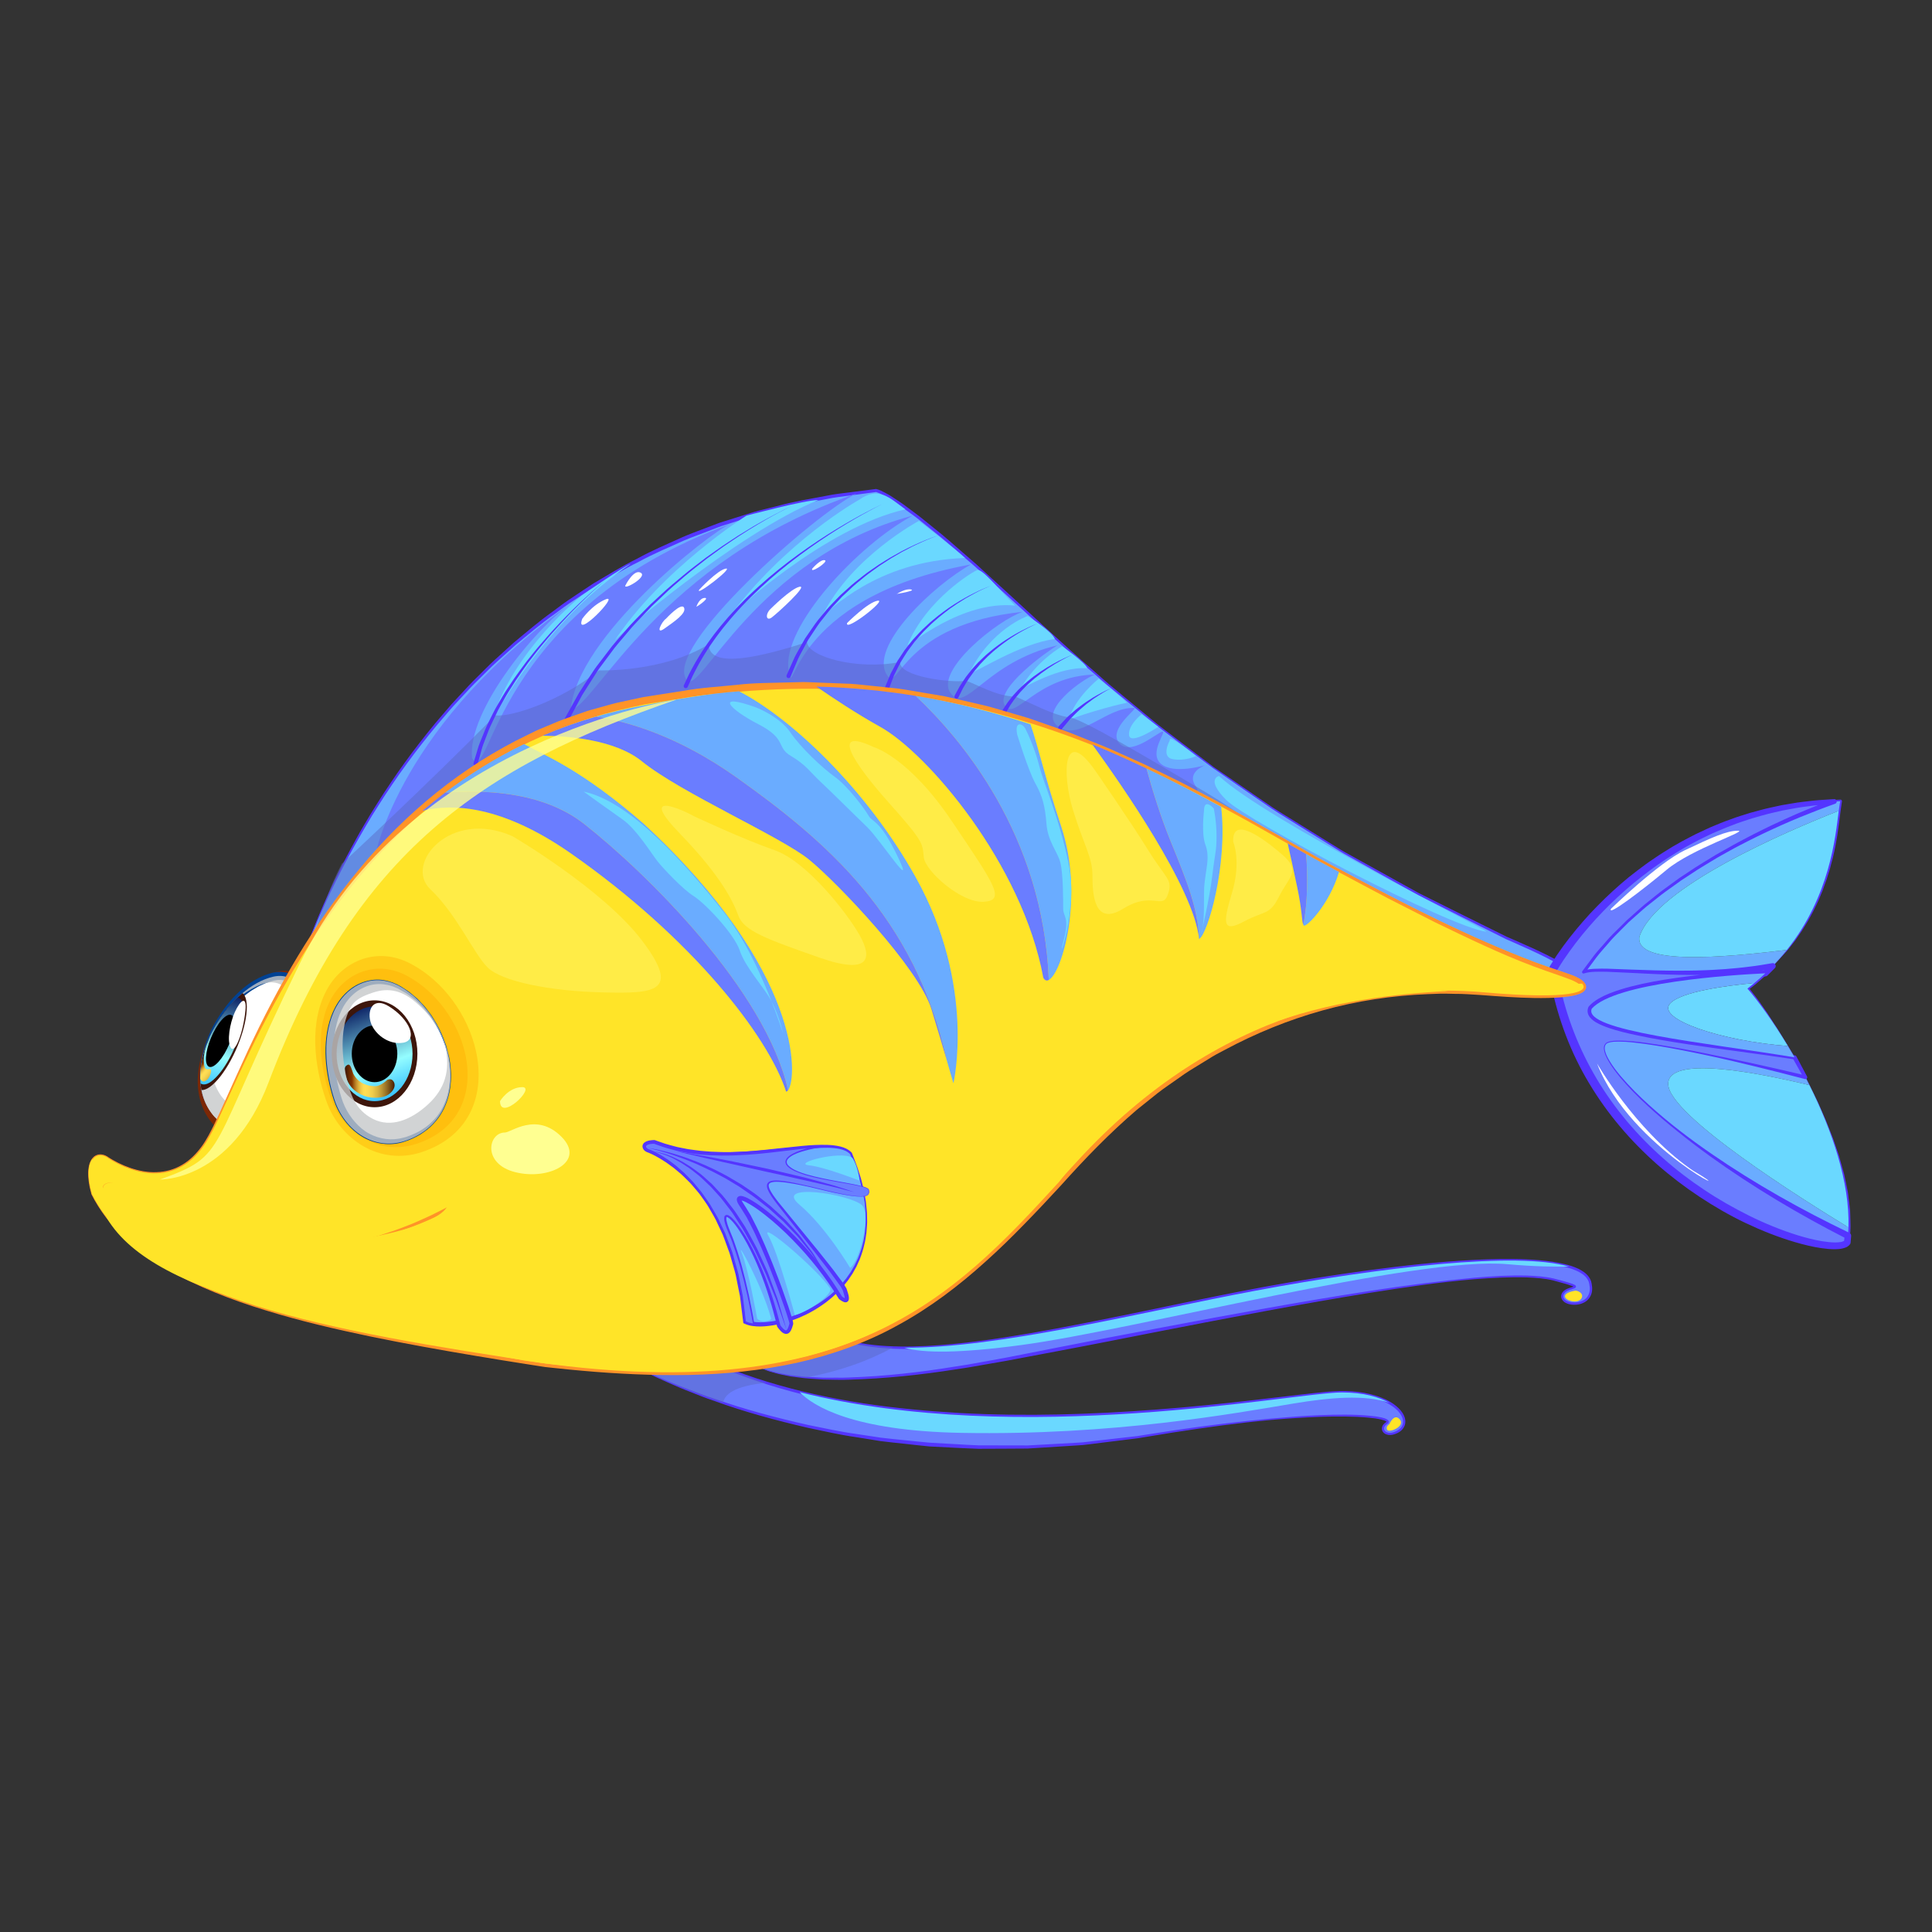 <?xml version="1.0" encoding="utf-8"?>
<!-- Generator: Adobe Illustrator 15.1.0, SVG Export Plug-In . SVG Version: 6.00 Build 0)  -->
<!DOCTYPE svg PUBLIC "-//W3C//DTD SVG 1.1//EN" "http://www.w3.org/Graphics/SVG/1.1/DTD/svg11.dtd">
<svg version="1.1" id="Layer_1" xmlns="http://www.w3.org/2000/svg" xmlns:xlink="http://www.w3.org/1999/xlink" x="0px" y="0px"
	 width="80px" height="80px" viewBox="0 0 80 80" enable-background="new 0 0 80 80" xml:space="preserve">
<rect x="0" y="0" width="80" height="80" fill="#333333" stroke="none"/>
<g>
	<g>
		<path fill="#6A7DFF" d="M30.979,56.273c0,0,1.096,1.848,10.736,0c9.639-1.848,19.799-3.982,22.627-3.291
			c1.731,0.463,0.353,0.188,0.346,0.693c-0.007,0.461,1.434,0.498,1.154-0.578c-0.404-1.557-7.389-0.865-13.853,0.348
			c-6.46,1.209-14.892,3.52-17.894,1.674C32.653,55.119,31.037,56.273,30.979,56.273z"/>
		<path fill="#5435FF" d="M30.992,56.275c0.054,0.066,0.122,0.123,0.195,0.172l0.114,0.07l0.121,0.061
			c0.08,0.043,0.165,0.076,0.251,0.105c0.085,0.029,0.17,0.064,0.258,0.084l0.263,0.07c0.089,0.023,0.179,0.035,0.268,0.053
			l0.268,0.049l0.271,0.031c0.359,0.049,0.724,0.055,1.086,0.078l0.545-0.002c0.182,0.002,0.363,0.004,0.545-0.008
			c1.452-0.051,2.902-0.211,4.338-0.447l0.539-0.084l0.537-0.096l1.073-0.195l2.145-0.422c1.429-0.285,2.86-0.555,4.292-0.824
			c2.863-0.539,5.729-1.072,8.609-1.514c1.44-0.223,2.886-0.41,4.337-0.549c0.728-0.063,1.456-0.107,2.187-0.088
			c0.365,0.016,0.732,0.035,1.093,0.119c0.179,0.045,0.353,0.092,0.528,0.143c0.089,0.027,0.177,0.051,0.265,0.084
			c0.021,0.008,0.043,0.018,0.065,0.029c0.013,0.006,0.022,0.012,0.037,0.021c0.006,0.006,0.012,0.008,0.02,0.018
			c0.007,0.014,0.017,0.021,0.015,0.045c-0.006,0.043-0.031,0.049-0.042,0.057c-0.013,0.008-0.025,0.014-0.036,0.018l-0.067,0.025
			c-0.087,0.027-0.171,0.055-0.244,0.098c-0.07,0.043-0.127,0.105-0.131,0.182l-0.002,0.012c-0.001,0.006-0.001,0.004,0,0.012
			c0.002,0.012,0.002,0.025,0.003,0.033c0.006,0.016,0.009,0.029,0.02,0.047c0.019,0.033,0.046,0.061,0.08,0.082
			c0.067,0.047,0.151,0.07,0.236,0.084c0.17,0.021,0.351-0.006,0.497-0.092c0.148-0.082,0.241-0.236,0.256-0.408
			c0.01-0.084-0.001-0.17-0.018-0.254l-0.014-0.063l-0.021-0.064c-0.018-0.035-0.035-0.07-0.061-0.105
			c-0.097-0.139-0.248-0.236-0.408-0.311c-0.322-0.148-0.681-0.219-1.037-0.27c-0.716-0.098-1.445-0.107-2.17-0.092
			c-0.728,0.016-1.453,0.063-2.178,0.125c-1.448,0.125-2.893,0.311-4.332,0.529c-1.438,0.217-2.871,0.473-4.301,0.748
			c-2.858,0.553-5.699,1.211-8.579,1.678c-1.439,0.234-2.888,0.432-4.349,0.494c-0.729,0.031-1.462,0.027-2.19-0.061
			c-0.363-0.039-0.723-0.111-1.077-0.203c-0.352-0.105-0.697-0.238-1.013-0.432l0.019,0.006l-0.208,0.008
			c-0.069,0-0.138,0.014-0.207,0.021c-0.139,0.012-0.274,0.047-0.41,0.074l-0.202,0.053c-0.067,0.018-0.133,0.041-0.2,0.063
			c-0.134,0.039-0.263,0.092-0.394,0.143c-0.259,0.104-0.512,0.223-0.76,0.354c-0.124,0.064-0.247,0.133-0.368,0.201l-0.182,0.107
			C31.108,56.211,31.058,56.244,30.992,56.275z M30.979,56.266c0.054-0.029,0.118-0.07,0.177-0.105l0.179-0.109
			c0.121-0.072,0.243-0.143,0.366-0.209c0.246-0.135,0.498-0.26,0.758-0.369c0.131-0.051,0.26-0.105,0.395-0.15
			c0.067-0.02,0.132-0.047,0.201-0.064l0.202-0.057c0.139-0.031,0.275-0.066,0.416-0.082c0.07-0.008,0.141-0.023,0.212-0.025
			l0.212-0.012c0.005,0,0.011,0,0.016,0.006h0.003c0.311,0.182,0.65,0.311,0.997,0.41c0.351,0.088,0.707,0.156,1.067,0.193
			c0.721,0.078,1.448,0.076,2.174,0.041c1.451-0.074,2.895-0.287,4.329-0.531c1.433-0.248,2.86-0.539,4.286-0.83
			c1.427-0.293,2.852-0.598,4.282-0.877c1.431-0.283,2.868-0.527,4.311-0.74c1.443-0.213,2.891-0.395,4.345-0.512
			c0.728-0.057,1.457-0.098,2.188-0.109c0.729-0.008,1.463,0.006,2.189,0.111c0.362,0.057,0.728,0.131,1.067,0.289
			c0.168,0.082,0.334,0.186,0.446,0.35c0.029,0.039,0.052,0.086,0.072,0.133l0.021,0.064l0.016,0.072
			c0.018,0.094,0.029,0.189,0.018,0.287c-0.016,0.193-0.134,0.385-0.307,0.48c-0.171,0.096-0.368,0.123-0.559,0.098
			c-0.095-0.014-0.189-0.043-0.274-0.098c-0.041-0.029-0.078-0.068-0.106-0.115c-0.013-0.021-0.022-0.051-0.029-0.08
			c-0.002-0.014-0.002-0.023-0.003-0.035c0-0.002-0.002-0.016,0-0.021l0.002-0.02c0.008-0.111,0.092-0.199,0.175-0.246
			c0.085-0.049,0.176-0.078,0.262-0.105l0.062-0.021c0.01-0.004,0.02-0.008,0.025-0.012c0.008-0.002,0.008-0.01,0.001,0.01
			c0.003,0.02,0.006,0.014-0.002,0.01c-0.005-0.004-0.016-0.01-0.022-0.014c-0.019-0.01-0.038-0.018-0.059-0.025
			c-0.083-0.031-0.171-0.057-0.256-0.084c-0.175-0.049-0.351-0.1-0.525-0.145c-0.351-0.084-0.714-0.107-1.076-0.123
			c-0.726-0.023-1.454,0.018-2.179,0.074c-1.451,0.121-2.894,0.336-4.331,0.564c-2.876,0.463-5.736,1.016-8.596,1.572
			c-1.43,0.279-2.858,0.566-4.29,0.834l-2.146,0.406l-1.078,0.188l-0.538,0.094l-0.54,0.082c-1.441,0.225-2.896,0.377-4.354,0.42
			c-0.364,0.016-0.731-0.002-1.096-0.006c-0.363-0.027-0.729-0.039-1.091-0.096l-0.271-0.035l-0.269-0.055
			c-0.089-0.02-0.18-0.033-0.268-0.059l-0.264-0.074c-0.089-0.021-0.174-0.059-0.259-0.09c-0.086-0.031-0.172-0.066-0.252-0.111
			l-0.121-0.063l-0.115-0.074c-0.075-0.053-0.147-0.113-0.203-0.188c-0.002-0.004-0.001-0.008,0.002-0.01c0.001,0,0.001,0,0.001,0
			L30.979,56.266z"/>
	</g>
	<g>
		<path fill="#6A7DFF" d="M25.842,56.332c0,0,8.544,5.078,21.299,3.172c7.851-1.326,10.721-0.85,10.274-0.576
			c-0.317,0.195-0.099,0.572,0.347,0.404c0.924-0.346,0.174-1.674-2.192-1.674c-2.368,0-18.125,3.291-27.534-1.963
			C26.419,55.813,25.842,56.332,25.842,56.332z"/>
		<path fill="#5435FF" d="M25.858,56.328c0.589,0.326,1.201,0.605,1.821,0.865c0.312,0.131,0.624,0.26,0.943,0.375
			c0.316,0.117,0.632,0.244,0.953,0.346c1.275,0.453,2.587,0.797,3.906,1.094c0.663,0.131,1.322,0.281,1.994,0.371l1.002,0.152
			c0.336,0.043,0.673,0.072,1.009,0.107c0.336,0.033,0.672,0.072,1.009,0.1l1.013,0.057c0.337,0.018,0.675,0.043,1.014,0.053
			l1.013,0.002l1.015,0.002l1.013-0.055l1.014-0.057c0.168-0.006,0.337-0.023,0.505-0.045l0.504-0.059l1.009-0.115l0.504-0.057
			l0.501-0.08c0.669-0.107,1.34-0.207,2.011-0.299c1.344-0.182,2.691-0.33,4.044-0.43c0.676-0.049,1.354-0.078,2.032-0.078
			c0.34,0.002,0.68,0.012,1.019,0.045c0.17,0.014,0.339,0.035,0.508,0.074c0.085,0.023,0.168,0.037,0.255,0.102
			c0.019,0.016,0.048,0.059,0.03,0.104c-0.016,0.037-0.045,0.051-0.06,0.063l-0.05,0.039c-0.013,0.012-0.025,0.023-0.036,0.037
			c-0.044,0.057-0.058,0.129-0.021,0.186c0.033,0.061,0.106,0.09,0.18,0.1c0.148,0.014,0.316-0.057,0.436-0.15
			c0.122-0.1,0.177-0.258,0.137-0.408c-0.035-0.152-0.136-0.287-0.253-0.396c-0.24-0.225-0.551-0.365-0.868-0.465
			s-0.651-0.148-0.984-0.174c-0.667-0.045-1.341,0.068-2.012,0.143l-2.018,0.252c-2.69,0.324-5.395,0.572-8.109,0.623
			c-1.355,0.029-2.715,0.012-4.069-0.064c-1.355-0.074-2.708-0.219-4.048-0.436c-1.34-0.221-2.668-0.518-3.963-0.928
			c-1.293-0.41-2.558-0.928-3.737-1.602l0.016,0.004c-0.19,0.02-0.382,0.037-0.572,0.059l-0.284,0.049
			c-0.095,0.018-0.188,0.035-0.28,0.063c-0.093,0.023-0.187,0.047-0.278,0.074l-0.271,0.096c-0.045,0.018-0.088,0.039-0.132,0.059
			c-0.043,0.021-0.088,0.037-0.13,0.063C26.01,56.229,25.93,56.273,25.858,56.328z M25.836,56.324
			c0.075-0.063,0.159-0.111,0.243-0.16c0.042-0.023,0.087-0.041,0.13-0.064c0.044-0.02,0.087-0.041,0.132-0.061l0.271-0.102
			c0.093-0.029,0.186-0.053,0.279-0.08c0.092-0.029,0.186-0.049,0.281-0.066l0.285-0.055c0.191-0.025,0.383-0.047,0.575-0.07
			c0.006,0,0.011,0.002,0.016,0.004h0.001c1.188,0.646,2.447,1.158,3.74,1.551c1.294,0.395,2.618,0.68,3.954,0.887
			c1.336,0.205,2.686,0.326,4.034,0.404c1.351,0.072,2.705,0.088,4.057,0.059c2.705-0.061,5.406-0.283,8.095-0.598l2.02-0.236
			c0.336-0.039,0.674-0.074,1.013-0.107c0.341-0.029,0.682-0.043,1.024-0.018c0.341,0.027,0.683,0.082,1.01,0.188
			c0.326,0.105,0.648,0.254,0.904,0.498c0.126,0.119,0.238,0.27,0.279,0.449c0.02,0.09,0.018,0.188-0.013,0.277
			c-0.031,0.09-0.091,0.166-0.16,0.225c-0.072,0.059-0.154,0.1-0.236,0.129c-0.084,0.031-0.176,0.047-0.269,0.039
			c-0.093-0.012-0.194-0.051-0.247-0.143c-0.059-0.092-0.033-0.213,0.028-0.287c0.063-0.082,0.171-0.121,0.124-0.125
			c-0.049-0.039-0.137-0.063-0.215-0.082c-0.16-0.039-0.328-0.061-0.497-0.076c-0.334-0.033-0.672-0.045-1.01-0.049
			c-0.676-0.008-1.354,0.02-2.028,0.063c-1.352,0.084-2.697,0.248-4.037,0.441c-0.671,0.096-1.34,0.201-2.007,0.314l-0.501,0.082
			l-0.506,0.063l-1.011,0.125l-0.504,0.063c-0.168,0.021-0.337,0.041-0.507,0.047l-1.016,0.064l-1.016,0.064l-1.019,0.006
			l-1.017,0.004c-0.34-0.008-0.679-0.031-1.018-0.045l-1.018-0.053c-0.338-0.031-0.675-0.072-1.012-0.109s-0.675-0.068-1.012-0.113
			l-1.005-0.162c-0.673-0.094-1.334-0.25-1.998-0.387c-1.321-0.307-2.634-0.66-3.909-1.125c-0.323-0.105-0.638-0.232-0.953-0.359
			c-0.315-0.119-0.626-0.254-0.937-0.393c-0.621-0.273-1.233-0.566-1.82-0.906c-0.004-0.002-0.006-0.006-0.004-0.012L25.836,56.324z
			"/>
	</g>
	<g>
		<path fill="#6AD8FF" d="M33.112,57.646c0.568,0.58,2.207,1.604,6.697,1.686c6.292,0.117,11.313-0.809,13.738-1.213
			c1.492-0.248,2.983-0.387,3.991-0.025c-0.431-0.25-1.087-0.436-1.97-0.436C53.592,57.658,42.271,59.953,33.112,57.646z"/>
	</g>
	<g>
		<path fill="#6AD8FF" d="M51.99,53.445c-4.767,0.893-10.605,2.383-14.546,2.361c0.795,0.229,2.294,0.232,4.848-0.111
			c4.733-0.635,16.394-3.693,20.146-3.346c1.172,0.105,1.967,0.102,2.528,0.098C62.834,51.818,57.241,52.461,51.99,53.445z"/>
	</g>
	<path fill="#FFE428" d="M57.53,58.973c0,0-0.173,0.105-0.086,0.236c0.086,0.131,0.758-0.15,0.52-0.432
		C57.726,58.494,57.53,58.973,57.53,58.973z"/>
	<path fill="#FFE428" d="M65.192,53.451c0,0-0.411,0.066-0.389,0.238c0.021,0.174,0.52,0.305,0.672,0.088
		C65.626,53.561,65.302,53.408,65.192,53.451z"/>
	<g opacity="0.5">
		<path fill="#5A6AC6" d="M34.097,55.119c-1.443,0-3.06,1.154-3.117,1.154c0,0,0.35,0.588,2.387,0.768
			c1.346-0.248,2.533-0.66,3.609-1.244C35.786,55.75,34.794,55.547,34.097,55.119z"/>
		<path fill="#5A6AC6" d="M25.842,56.332c0,0,1.471,0.873,4.101,1.76c0.05-0.328,0.428-0.705,1.792-0.832
			c-1.304-0.408-2.549-0.922-3.699-1.564C26.419,55.813,25.842,56.332,25.842,56.332z"/>
	</g>
	<g>
		<path fill="#6AACFF" d="M12.335,40.313c0,0,5.065-18.096,23.94-20c0,0,0.822,0,5.729,4.561
			c4.906,4.559,10.217,9.176,20.376,13.969c2.828,1.213,3.175,1.615,3.059,2.078c-0.114,0.461-5.021-0.926-6.349-1.328
			c-1.328-0.404-13.796-10.68-26.379-9.352S14.586,36.764,12.335,40.313z"/>
		<path fill="#5435FF" d="M12.327,40.311c0.193-0.662,0.434-1.309,0.688-1.949c0.257-0.637,0.534-1.27,0.836-1.889
			c0.295-0.625,0.618-1.232,0.952-1.836c0.165-0.303,0.349-0.596,0.521-0.893c0.178-0.295,0.367-0.584,0.551-0.875
			c0.187-0.291,0.386-0.572,0.577-0.857c0.195-0.285,0.404-0.561,0.606-0.84c0.417-0.549,0.843-1.092,1.295-1.611
			c0.113-0.133,0.223-0.264,0.337-0.393l0.352-0.381c0.235-0.254,0.467-0.51,0.716-0.75c0.246-0.238,0.483-0.49,0.738-0.721
			l0.768-0.697c0.531-0.441,1.055-0.891,1.617-1.291c0.275-0.209,0.551-0.416,0.843-0.604c0.287-0.191,0.571-0.385,0.861-0.572
			c0.596-0.35,1.182-0.717,1.803-1.021c0.604-0.334,1.241-0.602,1.87-0.887c0.317-0.139,0.643-0.254,0.965-0.379l0.484-0.184
			c0.16-0.063,0.329-0.105,0.492-0.16l0.988-0.311c0.331-0.096,0.669-0.17,1.003-0.256c0.666-0.186,1.35-0.293,2.026-0.424
			c0.338-0.074,0.682-0.104,1.024-0.15l1.026-0.131l0.004-0.002h0.003c0.155,0.035,0.254,0.092,0.367,0.152
			c0.111,0.057,0.222,0.119,0.322,0.189c0.209,0.135,0.417,0.271,0.613,0.422s0.399,0.291,0.591,0.447l0.576,0.465
			c0.389,0.305,0.753,0.639,1.127,0.959l0.559,0.486l0.546,0.5c1.463,1.322,2.89,2.684,4.383,3.971
			c0.186,0.162,0.368,0.328,0.556,0.488l0.569,0.471l1.139,0.941c0.374,0.32,0.778,0.605,1.166,0.908l1.178,0.895
			c0.098,0.074,0.193,0.15,0.294,0.223l0.305,0.209l0.61,0.418l1.219,0.836c0.399,0.287,0.829,0.533,1.245,0.795l1.258,0.779
			l0.627,0.387c0.212,0.129,0.431,0.242,0.646,0.363l1.293,0.717l1.292,0.715l1.323,0.66l1.323,0.656l0.664,0.328l0.33,0.164
			l0.338,0.145c0.452,0.199,0.903,0.398,1.347,0.619c0.221,0.113,0.44,0.225,0.653,0.355c0.212,0.129,0.427,0.262,0.601,0.455
			c0.089,0.092,0.163,0.217,0.179,0.357c0.008,0.068,0,0.137-0.015,0.203c-0.007,0.027-0.007,0.02-0.012,0.031
			c-0.001,0.006-0.015,0.025-0.025,0.035c-0.021,0.02-0.038,0.031-0.057,0.039c-0.038,0.016-0.07,0.021-0.104,0.029
			c-0.264,0.029-0.507-0.01-0.754-0.043c-0.491-0.072-0.975-0.176-1.456-0.285c-0.963-0.221-1.917-0.473-2.868-0.736l-0.712-0.203
			l-0.354-0.105l-0.096-0.027l-0.085-0.037c-0.057-0.021-0.112-0.051-0.169-0.082c-0.446-0.246-0.848-0.52-1.264-0.789
			c-0.825-0.537-1.65-1.076-2.487-1.598c-1.671-1.041-3.381-2.021-5.143-2.902c-0.88-0.441-1.775-0.85-2.677-1.244
			c-0.456-0.184-0.907-0.383-1.369-0.555l-0.688-0.262l-0.696-0.244c-1.856-0.65-3.771-1.137-5.712-1.441
			c-1.942-0.305-3.92-0.371-5.875-0.199c-1.955,0.221-3.912,0.482-5.823,0.953c-1.914,0.455-3.806,1.025-5.61,1.814
			c-1.803,0.789-3.536,1.752-5.094,2.957l-0.575,0.461c-0.095,0.08-0.194,0.154-0.285,0.234l-0.273,0.25
			c-0.182,0.166-0.366,0.328-0.545,0.496l-0.516,0.529c-0.674,0.719-1.297,1.484-1.831,2.314c-0.002,0.004-0.008,0.004-0.012,0.002
			C12.327,40.318,12.325,40.314,12.327,40.311z M12.328,40.309c0.525-0.834,1.145-1.609,1.813-2.334l0.512-0.537
			c0.178-0.17,0.361-0.334,0.541-0.504l0.272-0.252c0.091-0.082,0.189-0.158,0.284-0.236l0.573-0.471
			c1.555-1.221,3.291-2.193,5.096-2.994c1.808-0.803,3.703-1.383,5.621-1.848c1.918-0.482,3.878-0.756,5.838-0.986
			c1.97-0.189,3.964-0.113,5.917,0.193c1.954,0.307,3.877,0.797,5.741,1.451l0.698,0.246l0.693,0.266
			c0.462,0.172,0.914,0.371,1.372,0.557c0.905,0.395,1.804,0.807,2.686,1.25c1.765,0.885,3.48,1.867,5.153,2.912
			c0.838,0.521,1.663,1.063,2.488,1.604c0.412,0.266,0.827,0.545,1.243,0.779c0.052,0.029,0.103,0.059,0.161,0.08l0.085,0.037
			l0.083,0.023l0.354,0.107l0.709,0.205c0.948,0.268,1.899,0.523,2.857,0.75c0.479,0.109,0.96,0.217,1.444,0.289
			c0.239,0.033,0.49,0.07,0.717,0.045c0.058-0.008,0.104-0.025,0.101-0.043c0.013-0.055,0.02-0.109,0.014-0.162
			c-0.013-0.105-0.067-0.207-0.147-0.291c-0.155-0.176-0.365-0.309-0.573-0.436c-0.208-0.129-0.426-0.242-0.644-0.355
			c-0.439-0.221-0.887-0.422-1.338-0.621l-0.34-0.15l-0.331-0.164l-0.661-0.332l-1.323-0.662l-1.322-0.664l-1.292-0.721
			l-1.291-0.723c-0.214-0.121-0.433-0.234-0.644-0.365l-0.628-0.391l-1.256-0.781c-0.417-0.264-0.843-0.512-1.243-0.801
			l-1.218-0.842l-0.608-0.42l-0.306-0.211l-0.295-0.221l-1.182-0.891c-0.39-0.301-0.795-0.584-1.17-0.904l-1.145-0.938l-0.572-0.469
			c-0.189-0.158-0.372-0.324-0.559-0.486c-1.499-1.281-2.934-2.637-4.4-3.953l-0.547-0.496l-0.56-0.482
			c-0.375-0.318-0.741-0.65-1.13-0.953l-0.574-0.463c-0.191-0.154-0.395-0.293-0.59-0.439c-0.195-0.15-0.401-0.283-0.607-0.416
			c-0.102-0.07-0.207-0.129-0.314-0.184c-0.054-0.027-0.106-0.063-0.16-0.082l-0.081-0.031l-0.04-0.016
			c-0.011-0.002-0.02-0.004-0.028-0.008h0.006l-1.022,0.135c-0.34,0.049-0.683,0.08-1.019,0.154
			c-0.674,0.133-1.353,0.244-2.015,0.43c-0.332,0.088-0.667,0.162-0.996,0.26l-0.981,0.313c-0.164,0.055-0.33,0.098-0.488,0.16
			l-0.482,0.186c-0.318,0.125-0.644,0.236-0.959,0.371c-0.626,0.283-1.262,0.547-1.864,0.877c-0.618,0.301-1.202,0.664-1.795,1.01
			c-0.29,0.184-0.573,0.377-0.86,0.566c-0.291,0.184-0.564,0.389-0.841,0.596c-0.561,0.396-1.084,0.842-1.614,1.279L20.578,27.4
			c-0.256,0.229-0.492,0.479-0.739,0.719c-0.25,0.236-0.48,0.49-0.716,0.742l-0.351,0.377c-0.115,0.127-0.226,0.26-0.338,0.391
			c-0.453,0.516-0.88,1.055-1.297,1.602c-0.202,0.277-0.412,0.551-0.607,0.832c-0.193,0.285-0.393,0.566-0.58,0.854
			c-0.184,0.291-0.374,0.578-0.553,0.871c-0.174,0.297-0.355,0.588-0.524,0.891c-0.34,0.596-0.669,1.201-0.97,1.82
			c-0.307,0.615-0.591,1.242-0.853,1.879c-0.262,0.635-0.507,1.281-0.708,1.939L12.328,40.309z"/>
	</g>
	<path fill="#6AD8FF" d="M38.05,21.568c0,0-2.771,1.473-3.982,3.896c0.303-0.131,2.163-2.23,5.888-2.359
		C39.608,22.758,38.05,21.568,38.05,21.568z"/>
	<path fill="#6AD8FF" d="M40.474,23.604c-0.133,0.025-2.12,1.211-2.899,3.117c0.086,0,2.25-1.863,4.459-1.646
		C41.34,24.383,40.69,23.561,40.474,23.604z"/>
	<path fill="#6AD8FF" d="M42.553,25.508c0,0-1.516,0.52-2.425,2.381c0.217,0,2.12-1.256,3.55-1.428
		C43.592,26.158,42.553,25.508,42.553,25.508z"/>
	<path fill="#6AD8FF" d="M43.981,26.762c0,0-1.084,0.607-1.733,1.775c0.131-0.043,1.603-0.951,2.771-0.865
		C44.976,27.455,43.981,26.762,43.981,26.762z"/>
	<path fill="#6AD8FF" d="M45.496,28.104c0,0-0.995,0.779-1.256,1.732c0.131-0.129,1.905-0.648,2.425-0.736
		C46.362,28.797,45.496,28.104,45.496,28.104z"/>
	<path fill="#6A7DFF" d="M15.539,35.42c0,0,1.011-5.525,8.341-10.605c-1.559,0.982-4.561,4.617-4.33,6.58
		c0.75,1.27,0.866-6.117,10.68-9.697c-0.809,0.348-6.364,4.648-6.596,7.707c1.082-0.26,3.651-6.148,11.847-8.977
		c-1.673,0.809-8.08,6.408-7.041,7.734c0.542,0.693,2.828-5.078,9.351-6.811c-2.251,1.213-5.418,4.582-5.138,6.406
		c0.231,1.502-0.115-3,7.562-4.387c-1.5,0.809-4.319,3.439-3.463,4.619c0.463,0.635,0.635-2.137,5.599-2.656
		c-1.039,0.346-3.636,2.424-3.001,3.348s1.444-1.27,4.445-1.961c-0.405,0.229-2.598,1.789-2.193,2.48
		c0.419,0.719,1.27-1.211,3.752-1.27c-0.52,0.172-2.367,1.5-1.559,2.137c0.871,0.684,2.02-0.809,3.174-0.752
		c0.173,0.01-1.097,0.867-0.635,1.443c0.462,0.578,1.559-0.402,1.789-0.461c0.231-0.059-0.577,0.865-0.058,1.326
		c0.52,0.463,1.847,0.059,1.847,0.059s-0.808,0.289-0.403,0.865c0.403,0.578-0.982,0.115-1.27-0.057
		c-0.289-0.174-14.95-4.617-20.838-2.713S16.866,34.094,15.539,35.42z"/>
	<path opacity="0.5" fill="#5A6AC6" d="M14.153,35.768c0,0,3.42-3.16,6.364-6.148c0.648,0.088,2.728-0.604,4.285-1.861
		c0.044,0,2.641,0.088,4.546-1.082c0,1.082,2.295,0.477,4.069-0.086c0.044,0.605,2.078,1.168,3.853,0.822
		c-0.043,0.605,2.077,0.867,2.729,0.779c0.346,0.088,1.255,0.65,2.034,0.65c0.476,0.174,1.645,0.822,2.294,0.865
		c0.648,0.172,2.943,1.516,5.628,3.117c2.684,1.602,4.459,3.463,4.459,3.463s-13.074-8.441-21.775-6.668
		c-8.701,1.775-17.317,7.059-18.442,8.529s-1.472,1.646-1.472,1.646S13.244,37.498,14.153,35.768z"/>
	<g>
		<path fill="#5435FF" d="M41.037,24.252c0,0-0.092,0.033-0.245,0.105c-0.078,0.031-0.171,0.08-0.276,0.129
			c-0.104,0.059-0.225,0.113-0.35,0.189c-0.128,0.068-0.263,0.148-0.401,0.24c-0.144,0.084-0.284,0.191-0.434,0.291
			c-0.146,0.109-0.294,0.223-0.44,0.344c-0.142,0.127-0.295,0.246-0.429,0.385l-0.205,0.203c-0.067,0.068-0.128,0.145-0.191,0.213
			c-0.062,0.072-0.124,0.143-0.186,0.213c-0.056,0.074-0.111,0.146-0.164,0.219c-0.054,0.072-0.109,0.141-0.158,0.215
			c-0.046,0.072-0.09,0.145-0.135,0.213c-0.043,0.072-0.085,0.139-0.127,0.205c-0.039,0.066-0.068,0.135-0.103,0.199
			c-0.063,0.129-0.125,0.246-0.174,0.352c-0.04,0.107-0.077,0.203-0.107,0.281c-0.06,0.156-0.093,0.246-0.093,0.246l-0.004,0.008
			c-0.018,0.045-0.067,0.068-0.111,0.051c-0.045-0.018-0.067-0.068-0.05-0.111l0.001-0.004c0,0,0.037-0.09,0.104-0.25
			c0.032-0.08,0.072-0.176,0.118-0.287c0.053-0.105,0.119-0.225,0.188-0.355c0.036-0.063,0.069-0.133,0.111-0.199
			c0.044-0.066,0.09-0.135,0.137-0.205c0.046-0.07,0.094-0.143,0.143-0.217c0.052-0.07,0.11-0.141,0.167-0.213
			c0.057-0.07,0.115-0.145,0.174-0.219c0.063-0.068,0.128-0.139,0.194-0.209c0.065-0.07,0.129-0.143,0.198-0.211l0.215-0.199
			c0.138-0.137,0.296-0.254,0.442-0.377c0.151-0.117,0.305-0.229,0.453-0.334c0.154-0.098,0.298-0.199,0.443-0.281
			c0.144-0.086,0.281-0.162,0.41-0.23c0.128-0.07,0.251-0.123,0.356-0.178c0.107-0.047,0.2-0.094,0.279-0.123
			C40.944,24.283,41.037,24.252,41.037,24.252z"/>
	</g>
	<g>
		<path fill="#5435FF" d="M38.887,22.16c0,0-0.132,0.041-0.354,0.131c-0.112,0.043-0.245,0.104-0.399,0.172
			c-0.15,0.07-0.324,0.146-0.505,0.246c-0.091,0.047-0.187,0.098-0.285,0.148c-0.096,0.057-0.194,0.115-0.297,0.174
			c-0.207,0.113-0.41,0.26-0.628,0.396c-0.206,0.154-0.43,0.299-0.637,0.471c-0.209,0.172-0.425,0.342-0.62,0.535l-0.3,0.281
			c-0.092,0.1-0.185,0.199-0.276,0.297c-0.19,0.191-0.351,0.404-0.51,0.605c-0.166,0.195-0.298,0.406-0.428,0.602
			c-0.064,0.098-0.127,0.193-0.188,0.285c-0.053,0.096-0.103,0.191-0.152,0.281c-0.095,0.182-0.19,0.342-0.26,0.494
			c-0.064,0.152-0.121,0.285-0.167,0.395c-0.093,0.221-0.146,0.346-0.146,0.346l-0.003,0.008c-0.018,0.045-0.069,0.064-0.113,0.047
			c-0.044-0.02-0.064-0.07-0.046-0.113v-0.002c0,0,0.058-0.127,0.155-0.35c0.05-0.111,0.109-0.244,0.179-0.4
			c0.074-0.152,0.175-0.314,0.274-0.498c0.052-0.088,0.105-0.184,0.16-0.281c0.063-0.09,0.128-0.188,0.197-0.285
			c0.135-0.195,0.272-0.406,0.444-0.602c0.166-0.201,0.333-0.41,0.528-0.602c0.095-0.096,0.19-0.195,0.286-0.295l0.308-0.277
			c0.2-0.191,0.421-0.357,0.635-0.525c0.213-0.17,0.438-0.311,0.649-0.461c0.222-0.133,0.428-0.275,0.638-0.385
			c0.104-0.059,0.205-0.115,0.303-0.17c0.1-0.049,0.195-0.098,0.287-0.145c0.185-0.094,0.359-0.166,0.512-0.236
			c0.155-0.064,0.289-0.123,0.402-0.164C38.755,22.199,38.887,22.16,38.887,22.16z"/>
	</g>
	<g>
		<path fill="#5435FF" d="M42.985,25.811c0,0-0.271,0.105-0.65,0.318c-0.095,0.053-0.196,0.111-0.302,0.178
			c-0.107,0.064-0.214,0.143-0.326,0.217c-0.11,0.08-0.223,0.16-0.335,0.25c-0.108,0.09-0.224,0.176-0.328,0.277
			c-0.108,0.096-0.213,0.193-0.309,0.297c-0.049,0.051-0.098,0.102-0.146,0.152c-0.044,0.053-0.088,0.105-0.133,0.158
			c-0.043,0.051-0.086,0.1-0.126,0.15c-0.038,0.053-0.075,0.104-0.111,0.152c-0.073,0.1-0.142,0.195-0.195,0.287
			c-0.055,0.092-0.105,0.176-0.15,0.252c-0.038,0.076-0.071,0.145-0.1,0.201c-0.055,0.111-0.086,0.176-0.086,0.176l-0.003,0.006
			c-0.022,0.045-0.074,0.063-0.117,0.041c-0.042-0.021-0.061-0.074-0.038-0.117c0,0,0,0,0-0.002c0,0,0.036-0.064,0.097-0.178
			c0.03-0.057,0.068-0.127,0.111-0.205c0.049-0.076,0.104-0.16,0.165-0.252c0.058-0.096,0.131-0.189,0.21-0.287
			c0.039-0.051,0.078-0.102,0.12-0.154c0.042-0.049,0.09-0.1,0.135-0.15c0.048-0.049,0.094-0.102,0.142-0.154
			c0.05-0.049,0.103-0.098,0.154-0.148c0.101-0.102,0.211-0.197,0.325-0.291c0.108-0.096,0.228-0.182,0.342-0.268
			c0.115-0.086,0.233-0.164,0.346-0.238c0.117-0.072,0.228-0.145,0.337-0.205c0.108-0.063,0.213-0.119,0.31-0.168
			C42.709,25.904,42.985,25.811,42.985,25.811z"/>
	</g>
	<g>
		<path fill="#5435FF" d="M44.413,27.109c0,0-0.214,0.09-0.516,0.262c-0.152,0.084-0.325,0.189-0.506,0.311
			c-0.18,0.121-0.365,0.258-0.543,0.404c-0.087,0.076-0.177,0.146-0.258,0.227c-0.082,0.078-0.164,0.154-0.236,0.234
			c-0.073,0.078-0.146,0.152-0.204,0.23c-0.063,0.076-0.125,0.146-0.172,0.217c-0.05,0.07-0.094,0.135-0.134,0.193
			c-0.035,0.059-0.066,0.111-0.091,0.152c-0.05,0.088-0.078,0.135-0.078,0.135l-0.005,0.008c-0.023,0.041-0.076,0.055-0.118,0.029
			c-0.041-0.023-0.055-0.076-0.031-0.117c0.001-0.002,0.002-0.002,0.002-0.004c0,0,0.032-0.049,0.09-0.137
			c0.027-0.043,0.063-0.096,0.103-0.156c0.043-0.057,0.093-0.121,0.147-0.191c0.052-0.072,0.119-0.141,0.187-0.215
			c0.065-0.078,0.142-0.152,0.222-0.229c0.077-0.078,0.164-0.152,0.251-0.227c0.086-0.078,0.182-0.145,0.272-0.219
			c0.187-0.139,0.38-0.27,0.567-0.383c0.188-0.111,0.366-0.211,0.521-0.287C44.195,27.189,44.413,27.109,44.413,27.109z"/>
	</g>
	<g>
		<path fill="#5435FF" d="M46.016,28.494c0,0-0.152,0.072-0.367,0.203c-0.109,0.064-0.229,0.148-0.36,0.232
			c-0.124,0.098-0.265,0.188-0.39,0.299c-0.063,0.055-0.127,0.107-0.189,0.16c-0.064,0.051-0.12,0.111-0.176,0.164
			c-0.107,0.113-0.219,0.207-0.294,0.309c-0.158,0.191-0.263,0.316-0.263,0.316l-0.006,0.008c-0.03,0.037-0.086,0.043-0.122,0.014
			c-0.037-0.031-0.042-0.086-0.012-0.123c0.001-0.002,0.003-0.002,0.003-0.004c0,0,0.118-0.125,0.293-0.313
			c0.084-0.096,0.204-0.186,0.32-0.293c0.061-0.053,0.122-0.109,0.189-0.156c0.067-0.049,0.135-0.102,0.203-0.152
			c0.134-0.102,0.282-0.184,0.413-0.273c0.138-0.078,0.264-0.154,0.377-0.211C45.858,28.557,46.016,28.494,46.016,28.494z"/>
	</g>
	<path fill="#6AD8FF" d="M35.561,20.703c0,0-3.051,1.688-5.433,4.934c0.173-0.258,4.068-3.809,7.359-4.545
		C36.838,20.615,36.383,20.119,35.561,20.703z"/>
	<path fill="#6AD8FF" d="M30.907,21.352c0,0-3.507,2.209-5.498,5.238c-0.088-0.086,5.151-4.545,8.484-5.887
		C33.331,20.703,30.907,21.352,30.907,21.352z"/>
	<g>
		<path fill="#5435FF" d="M32.768,20.963c0,0-0.185,0.084-0.5,0.25c-0.159,0.082-0.348,0.189-0.564,0.311
			c-0.214,0.127-0.458,0.264-0.715,0.428c-0.13,0.082-0.265,0.168-0.403,0.256c-0.137,0.092-0.279,0.188-0.424,0.285
			c-0.293,0.191-0.584,0.42-0.896,0.641c-0.299,0.238-0.615,0.473-0.92,0.734c-0.302,0.262-0.616,0.521-0.907,0.809
			c-0.147,0.139-0.295,0.279-0.442,0.418c-0.141,0.146-0.279,0.293-0.418,0.438c-0.137,0.146-0.278,0.285-0.408,0.434
			c-0.126,0.15-0.251,0.297-0.374,0.443c-0.122,0.146-0.248,0.285-0.359,0.43c-0.11,0.148-0.217,0.291-0.321,0.432
			s-0.206,0.275-0.304,0.408c-0.096,0.135-0.176,0.271-0.259,0.398c-0.163,0.258-0.317,0.49-0.446,0.701
			c-0.117,0.217-0.22,0.406-0.304,0.564c-0.168,0.311-0.264,0.49-0.264,0.49l-0.005,0.006c-0.022,0.041-0.075,0.057-0.116,0.035
			c-0.042-0.023-0.058-0.074-0.035-0.117l0.001-0.002c0,0,0.099-0.178,0.273-0.492c0.086-0.156,0.192-0.346,0.314-0.566
			c0.132-0.211,0.291-0.443,0.458-0.701c0.087-0.125,0.169-0.264,0.269-0.396c0.1-0.131,0.203-0.268,0.312-0.408
			c0.106-0.139,0.217-0.281,0.328-0.43c0.114-0.145,0.243-0.283,0.368-0.428s0.253-0.291,0.383-0.441
			c0.133-0.146,0.275-0.285,0.415-0.432c0.141-0.143,0.283-0.287,0.426-0.432c0.149-0.139,0.3-0.277,0.45-0.416
			c0.296-0.283,0.615-0.539,0.922-0.797c0.308-0.26,0.629-0.49,0.931-0.727c0.315-0.217,0.611-0.441,0.906-0.629
			c0.147-0.096,0.29-0.189,0.429-0.281c0.14-0.084,0.275-0.168,0.407-0.248c0.259-0.164,0.506-0.297,0.72-0.42
			c0.22-0.119,0.41-0.223,0.569-0.303C32.581,21.043,32.768,20.963,32.768,20.963z"/>
	</g>
	<g>
		<path fill="#5435FF" d="M36.593,20.846c0,0-0.645,0.303-1.558,0.854c-0.913,0.549-2.09,1.352-3.156,2.287
			c-0.265,0.236-0.526,0.477-0.773,0.723c-0.124,0.123-0.246,0.244-0.362,0.369c-0.118,0.125-0.232,0.248-0.341,0.373
			c-0.111,0.125-0.217,0.248-0.316,0.373c-0.104,0.121-0.199,0.244-0.29,0.365c-0.094,0.121-0.182,0.24-0.262,0.357
			c-0.081,0.117-0.162,0.229-0.231,0.342c-0.146,0.221-0.268,0.432-0.373,0.619c-0.105,0.186-0.185,0.355-0.256,0.492
			c-0.126,0.281-0.198,0.441-0.198,0.441l-0.001,0.004c-0.021,0.045-0.071,0.064-0.115,0.045s-0.063-0.07-0.044-0.115h0.001
			c0,0,0.075-0.164,0.208-0.447c0.074-0.139,0.158-0.309,0.269-0.498s0.236-0.4,0.388-0.621c0.072-0.113,0.156-0.227,0.24-0.344
			c0.083-0.117,0.174-0.236,0.27-0.355c0.094-0.121,0.193-0.244,0.299-0.365c0.104-0.125,0.211-0.248,0.325-0.371
			c0.111-0.125,0.229-0.248,0.35-0.371c0.118-0.125,0.243-0.246,0.369-0.367c0.253-0.244,0.519-0.48,0.789-0.713
			c1.086-0.924,2.276-1.711,3.2-2.246C35.943,21.139,36.593,20.846,36.593,20.846z"/>
	</g>
	<path fill="#6AD8FF" d="M24.089,24.662c0,0-2.814,2.23-3.701,5.131c0.453-0.758,2.424-4.242,5.736-6.451
		C25.799,23.473,24.197,24.576,24.089,24.662z"/>
	<g>
		<path fill="#5435FF" d="M25.106,23.992c0,0-0.459,0.377-1.091,1.002c-0.156,0.16-0.331,0.326-0.503,0.514
			c-0.175,0.184-0.359,0.381-0.542,0.59c-0.187,0.203-0.368,0.426-0.555,0.65c-0.187,0.223-0.362,0.461-0.545,0.693
			c-0.17,0.242-0.345,0.482-0.505,0.723c-0.153,0.248-0.318,0.482-0.452,0.727c-0.067,0.119-0.134,0.238-0.199,0.354
			c-0.065,0.117-0.129,0.23-0.179,0.348c-0.106,0.229-0.218,0.441-0.3,0.646c-0.079,0.205-0.151,0.395-0.215,0.561
			c-0.065,0.168-0.096,0.322-0.133,0.445c-0.069,0.246-0.11,0.387-0.11,0.387l-0.003,0.01c-0.012,0.045-0.06,0.072-0.105,0.059
			c-0.047-0.012-0.073-0.059-0.061-0.105v-0.002c0,0,0.044-0.143,0.12-0.395c0.04-0.125,0.075-0.281,0.144-0.449
			c0.068-0.17,0.145-0.361,0.229-0.566c0.088-0.207,0.204-0.422,0.315-0.652c0.054-0.115,0.12-0.229,0.188-0.346
			c0.068-0.115,0.137-0.234,0.207-0.355c0.14-0.242,0.31-0.475,0.468-0.721c0.166-0.24,0.347-0.479,0.522-0.717
			c0.188-0.232,0.368-0.467,0.56-0.688s0.377-0.441,0.568-0.643c0.188-0.207,0.373-0.4,0.554-0.582
			c0.177-0.184,0.354-0.348,0.512-0.504C24.641,24.361,25.106,23.992,25.106,23.992z"/>
	</g>
	<g>
		<g>
			<g>
				<path fill="#5435FF" d="M74.916,44.938l-0.168-0.324l0.008,0.006c-0.872-0.217-1.75-0.412-2.632-0.594l-1.321-0.268
					c-0.44-0.088-0.881-0.172-1.322-0.254c-0.44-0.084-0.883-0.162-1.326-0.225c-0.441-0.063-0.891-0.131-1.328-0.107
					c-0.109,0.006-0.218,0.023-0.292,0.078c-0.061,0.053-0.069,0.166-0.043,0.268c0.049,0.207,0.166,0.404,0.285,0.59
					c0.251,0.371,0.55,0.705,0.859,1.029c0.313,0.324,0.645,0.625,0.983,0.92c0.338,0.295,0.69,0.574,1.048,0.848
					c0.713,0.543,1.452,1.053,2.207,1.539c0.756,0.482,1.523,0.949,2.307,1.389c0.784,0.436,1.573,0.863,2.378,1.26l-0.127,0.072
					c0.006-0.133,0.021-0.27,0.02-0.396l-0.008-0.408c-0.001-0.135,0.001-0.271-0.018-0.402l-0.041-0.4
					c-0.009-0.133-0.032-0.266-0.057-0.398l-0.071-0.398c-0.019-0.135-0.058-0.264-0.087-0.395l-0.095-0.395
					c-0.029-0.133-0.076-0.26-0.112-0.391l-0.118-0.387c-0.039-0.131-0.09-0.258-0.134-0.385l-0.138-0.383
					c-0.047-0.127-0.104-0.252-0.154-0.377l-0.159-0.375L74.916,44.938z M74.932,44.93l0.355,0.732l0.326,0.748l0.15,0.379
					c0.049,0.127,0.104,0.252,0.149,0.379l0.132,0.387c0.043,0.129,0.094,0.256,0.129,0.389l0.11,0.393
					c0.035,0.131,0.079,0.262,0.104,0.396l0.082,0.4c0.03,0.133,0.057,0.268,0.069,0.404l0.05,0.41
					c0.022,0.139,0.024,0.273,0.028,0.41l0.009,0.406c0.002,0.145-0.013,0.277-0.02,0.416c-0.001,0.047-0.04,0.084-0.089,0.082
					c-0.012,0-0.022-0.004-0.034-0.008l-0.003-0.002c-0.807-0.4-1.608-0.814-2.389-1.266c-0.779-0.451-1.55-0.92-2.297-1.422
					c-0.747-0.504-1.478-1.031-2.182-1.594c-0.701-0.564-1.386-1.15-2.017-1.795c-0.314-0.322-0.619-0.656-0.879-1.027
					c-0.126-0.188-0.253-0.381-0.314-0.611c-0.027-0.109-0.042-0.258,0.069-0.363c0.104-0.082,0.231-0.1,0.343-0.111
					c0.231-0.021,0.459-0.01,0.684,0.006c0.227,0.016,0.451,0.039,0.676,0.068c0.446,0.061,0.891,0.135,1.334,0.215
					c0.442,0.084,0.883,0.18,1.322,0.275s0.877,0.203,1.314,0.311l2.616,0.66c0.003,0,0.005,0.002,0.006,0.004L74.932,44.93z"/>
			</g>
			<g>
				<path fill="#5435FF" d="M73.4,39.992l0.302-0.359c0.099-0.119,0.206-0.238,0.299-0.359l0.273-0.381l0.253-0.393
					c0.081-0.133,0.156-0.271,0.234-0.406c0.075-0.135,0.143-0.277,0.213-0.416c0.134-0.279,0.257-0.566,0.369-0.857l0.154-0.441
					c0.044-0.148,0.093-0.297,0.133-0.447c0.082-0.301,0.154-0.604,0.211-0.908c0.061-0.307,0.112-0.615,0.155-0.924l0.062-0.467
					c0.021-0.162,0.052-0.311,0.078-0.467l0.067,0.078l-0.248,0.008l0.019-0.004c-0.501,0.172-0.996,0.361-1.488,0.559
					c-0.245,0.104-0.491,0.199-0.731,0.313c-0.243,0.109-0.486,0.215-0.723,0.334c-0.239,0.113-0.479,0.229-0.712,0.355
					c-0.233,0.123-0.471,0.244-0.7,0.379c-0.229,0.133-0.464,0.258-0.687,0.4c-0.225,0.143-0.452,0.277-0.673,0.424l-0.659,0.445
					l-0.639,0.471c-0.212,0.158-0.413,0.33-0.619,0.496c-0.209,0.162-0.399,0.346-0.598,0.521l-0.295,0.264l-0.279,0.281
					c-0.184,0.189-0.378,0.369-0.544,0.574c-0.169,0.201-0.353,0.393-0.51,0.604l-0.474,0.635l-0.111-0.135
					c0.089-0.025,0.181-0.057,0.264-0.061c0.086-0.012,0.171-0.02,0.254-0.02c0.167-0.008,0.331-0.004,0.497-0.002
					c0.329,0.01,0.657,0.025,0.983,0.043l0.98,0.049c0.326,0.018,0.653,0.027,0.979,0.035l0.49,0.006
					c0.164,0.004,0.327-0.002,0.49-0.002c0.163-0.002,0.327-0.004,0.49-0.012c0.163-0.006,0.326-0.01,0.49-0.02l0.489-0.033
					c0.163-0.008,0.325-0.029,0.487-0.043c0.164-0.014,0.327-0.029,0.488-0.053L73.4,39.992z M73.407,40.008l-0.485,0.086
					c-0.16,0.031-0.323,0.051-0.485,0.074c-0.162,0.02-0.325,0.049-0.488,0.063l-0.49,0.043c-0.164,0.014-0.328,0.021-0.492,0.033
					c-0.163,0.01-0.328,0.016-0.491,0.021c-0.164,0.004-0.327,0.014-0.493,0.014l-0.491,0.006c-0.656,0-1.313-0.02-1.967-0.045
					c-0.327-0.016-0.654-0.029-0.98-0.039c-0.162-0.002-0.325-0.006-0.486,0.004c-0.159,0.004-0.319,0.023-0.449,0.066l-0.012,0.004
					c-0.048,0.016-0.098-0.01-0.113-0.057c-0.01-0.029-0.003-0.059,0.014-0.082l0.479-0.643c0.161-0.215,0.349-0.404,0.522-0.609
					c0.171-0.205,0.368-0.385,0.557-0.576l0.284-0.281l0.301-0.264c0.201-0.176,0.397-0.355,0.612-0.514
					c0.213-0.162,0.417-0.334,0.635-0.488l0.652-0.459l0.672-0.434c0.225-0.141,0.456-0.271,0.684-0.408
					c0.227-0.141,0.465-0.258,0.696-0.391c0.23-0.133,0.468-0.25,0.704-0.373c0.234-0.125,0.475-0.24,0.712-0.357
					c0.237-0.121,0.479-0.23,0.721-0.342c0.24-0.115,0.484-0.219,0.727-0.33c0.244-0.105,0.489-0.211,0.734-0.311
					c0.246-0.1,0.494-0.197,0.743-0.291c0.005-0.002,0.011-0.004,0.016-0.004h0.003l0.25-0.014c0.036-0.002,0.067,0.025,0.069,0.063
					c0,0.004,0,0.008,0,0.012l-0.001,0.004l-0.067,0.463l-0.058,0.467c-0.039,0.313-0.089,0.623-0.149,0.934
					c-0.062,0.309-0.137,0.615-0.223,0.92c-0.043,0.15-0.094,0.301-0.141,0.451l-0.161,0.445c-0.061,0.145-0.118,0.293-0.183,0.438
					c-0.068,0.141-0.132,0.285-0.206,0.426c-0.075,0.137-0.146,0.279-0.227,0.414c-0.084,0.133-0.162,0.27-0.248,0.402l-0.269,0.391
					l-0.29,0.371c-0.103,0.123-0.212,0.232-0.317,0.35l-0.318,0.346C73.411,40.008,73.409,40.008,73.407,40.008z"/>
			</g>
			<g>
				<path fill="#5435FF" d="M74.025,43.318l-0.392-0.613c-0.064-0.104-0.136-0.201-0.204-0.301l-0.211-0.297
					c-0.138-0.199-0.295-0.383-0.44-0.576c-0.072-0.098-0.152-0.189-0.231-0.281l-0.235-0.275c-0.021-0.025-0.019-0.064,0.007-0.088
					h0.001l0.003-0.002l0.185-0.154l0.093-0.076l0.089-0.08l0.359-0.326l0.054,0.131l-0.926,0.053l-0.925,0.061
					c-0.616,0.047-1.234,0.096-1.846,0.182c-0.307,0.043-0.612,0.088-0.915,0.146c-0.304,0.061-0.606,0.129-0.903,0.209
					c-0.297,0.082-0.591,0.176-0.873,0.297c-0.142,0.059-0.277,0.131-0.407,0.207c-0.128,0.078-0.25,0.168-0.347,0.277l0.012-0.018
					c-0.063,0.133,0.08,0.264,0.229,0.35c0.152,0.088,0.323,0.154,0.495,0.211c0.346,0.117,0.704,0.201,1.064,0.279
					c0.358,0.078,0.722,0.145,1.085,0.209c0.362,0.066,0.728,0.125,1.092,0.186s0.73,0.111,1.094,0.174
					c0.365,0.063,0.729,0.117,1.095,0.184l2.186,0.383l-0.015,0.021L74.025,43.318z M74.041,43.311l0.279,0.465
					c0.004,0.006,0.002,0.016-0.005,0.02c-0.002,0.002-0.006,0.002-0.009,0.002c-0.729-0.119-1.466-0.199-2.2-0.291
					c-0.733-0.09-1.468-0.188-2.198-0.305c-0.731-0.113-1.462-0.234-2.188-0.402c-0.36-0.082-0.722-0.174-1.075-0.299
					c-0.177-0.063-0.354-0.135-0.519-0.236c-0.082-0.051-0.164-0.109-0.229-0.197c-0.07-0.08-0.096-0.223-0.044-0.326l0.003-0.004
					c0.002-0.004,0.005-0.01,0.008-0.012c0.115-0.119,0.249-0.209,0.385-0.289c0.141-0.074,0.282-0.143,0.429-0.197
					c0.292-0.113,0.591-0.199,0.892-0.273c0.302-0.074,0.605-0.141,0.91-0.197c0.305-0.053,0.609-0.109,0.916-0.154
					c0.613-0.092,1.227-0.18,1.845-0.244c0.308-0.035,0.616-0.064,0.926-0.086c0.309-0.021,0.618-0.047,0.929-0.055h0.001
					c0.043,0,0.075,0.031,0.078,0.072c0,0.023-0.011,0.045-0.026,0.059l-0.368,0.318l-0.093,0.08l-0.096,0.076l-0.194,0.15
					l0.011-0.09l0.223,0.289c0.074,0.096,0.15,0.191,0.219,0.293c0.137,0.201,0.285,0.395,0.414,0.602l0.197,0.307
					c0.067,0.102,0.138,0.201,0.199,0.305L74.041,43.311z"/>
			</g>
		</g>
		<path fill="#6AACFF" d="M66.548,43.18c-0.828,0.451,2.741,4.416,9.971,7.992c0.011-0.115,0.017-0.23,0.021-0.348
			c-1.858-1.133-7.421-4.621-7.463-5.924c-0.041-1.229,3.733-0.477,5.848,0.033c-0.056-0.109-0.11-0.217-0.167-0.326
			C72.643,44.08,67.259,42.793,66.548,43.18z"/>
		<path fill="#6AD8FF" d="M69.077,44.9c0.042,1.303,5.604,4.791,7.463,5.924c0.058-1.879-0.684-4.025-1.615-5.891
			C72.811,44.424,69.036,43.672,69.077,44.9z"/>
		<path fill="#6AD8FF" d="M69.156,41.553c-0.589,0.643,2.121,1.555,4.877,1.76c-0.604-1-1.209-1.838-1.675-2.377
			c0.101-0.078,0.195-0.154,0.288-0.232C71.507,40.811,69.613,41.057,69.156,41.553z"/>
		<path fill="#6AACFF" d="M65.57,40.252c0.661-0.299,4.223,0.385,7.835-0.252c0.213-0.221,0.407-0.441,0.587-0.666
			c-2.604,0.311-6.293,0.658-6.108-0.547c0.691-2.068,6.163-4.391,8.255-5.213c0.021-0.162,0.041-0.299,0.063-0.396
			c-0.084,0.002-0.166,0.008-0.249,0.01C74.021,33.881,68.35,36.186,65.57,40.252z"/>
		<g>
			<g>
				<path fill="#6A7DFF" d="M66.548,43.18c0.711-0.387,6.095,0.9,8.21,1.428c-0.146-0.283-0.298-0.559-0.449-0.826
					c-3.675-0.609-8.794-1.104-8.396-2.016c0.981-1.09,5.785-1.396,7.186-1.463c0.106-0.1,0.21-0.201,0.308-0.303
					c-3.612,0.637-7.174-0.047-7.835,0.252c2.779-4.066,8.451-6.371,10.383-7.064c-7.925,0.373-11.586,6.84-11.586,6.84
					s-0.181,0.166,0.028,0.695c1.777,8.738,11.483,11.564,12.096,10.723c0.012-0.09,0.021-0.182,0.027-0.273
					C69.289,47.596,65.72,43.631,66.548,43.18z"/>
				<path fill="#5435FF" d="M66.541,43.162c0.163-0.07,0.35-0.07,0.521-0.072c0.175,0,0.351,0.014,0.524,0.027
					c0.348,0.031,0.694,0.08,1.039,0.135c0.69,0.109,1.376,0.238,2.061,0.379c1.366,0.281,2.731,0.58,4.089,0.904l-0.082,0.105
					l-0.457-0.816l0.059,0.041c-0.73-0.113-1.462-0.213-2.194-0.313c-0.733-0.1-1.467-0.197-2.199-0.309
					c-0.731-0.111-1.464-0.232-2.191-0.389c-0.365-0.078-0.729-0.166-1.089-0.287c-0.18-0.063-0.36-0.133-0.536-0.234
					c-0.087-0.055-0.176-0.115-0.255-0.215c-0.038-0.049-0.075-0.113-0.088-0.191c-0.014-0.078,0.001-0.158,0.028-0.223
					c0.007-0.016,0.017-0.029,0.026-0.041c0.122-0.131,0.26-0.229,0.402-0.314c0.144-0.08,0.289-0.152,0.438-0.211
					c0.297-0.119,0.599-0.211,0.902-0.289c0.608-0.156,1.224-0.264,1.839-0.352c1.232-0.176,2.473-0.268,3.713-0.318l-0.079,0.033
					l0.307-0.297l0.107,0.203l-0.49,0.07c-0.163,0.027-0.326,0.043-0.49,0.061c-0.164,0.016-0.327,0.039-0.492,0.047l-0.492,0.035
					c-0.165,0.01-0.328,0.016-0.493,0.023c-0.164,0.008-0.329,0.01-0.493,0.012c-0.165,0.002-0.328,0.008-0.493,0.004l-0.492-0.006
					c-0.656-0.012-1.313-0.045-1.966-0.08c-0.328-0.018-0.655-0.033-0.98-0.045c-0.162-0.002-0.326-0.006-0.487,0
					c-0.161,0.004-0.322,0.021-0.461,0.066l-0.008,0.004c-0.032,0.01-0.067-0.008-0.078-0.039c-0.006-0.02-0.003-0.041,0.01-0.055
					l0.479-0.643c0.162-0.213,0.35-0.402,0.521-0.607c0.17-0.205,0.367-0.385,0.556-0.574l0.283-0.281l0.298-0.266
					c0.201-0.176,0.395-0.359,0.606-0.52c0.21-0.166,0.412-0.338,0.627-0.494l0.646-0.471l0.666-0.441
					c0.222-0.145,0.452-0.277,0.68-0.42c0.225-0.141,0.46-0.264,0.69-0.396c0.23-0.137,0.468-0.256,0.701-0.383
					c0.234-0.127,0.475-0.242,0.713-0.363c0.235-0.121,0.479-0.23,0.719-0.342c0.24-0.117,0.487-0.217,0.729-0.328
					c0.246-0.102,0.491-0.207,0.738-0.305c0.247-0.1,0.496-0.195,0.745-0.287l0.038,0.191c-0.288,0.025-0.577,0.037-0.864,0.074
					s-0.575,0.068-0.858,0.125c-0.143,0.027-0.284,0.049-0.427,0.078l-0.422,0.098c-0.282,0.063-0.559,0.15-0.837,0.227
					c-0.273,0.092-0.55,0.174-0.818,0.283c-0.271,0.1-0.535,0.215-0.8,0.33c-0.133,0.057-0.261,0.125-0.391,0.186
					c-0.131,0.063-0.261,0.127-0.386,0.197c-0.127,0.068-0.256,0.135-0.381,0.207L69.4,35.313c-0.244,0.152-0.488,0.305-0.723,0.473
					c-0.239,0.162-0.469,0.338-0.696,0.514l-0.339,0.27l-0.329,0.281c-0.216,0.191-0.428,0.387-0.636,0.588
					c-0.204,0.201-0.405,0.41-0.601,0.621c-0.193,0.215-0.384,0.43-0.565,0.654c-0.183,0.223-0.356,0.453-0.524,0.686
					s-0.331,0.475-0.472,0.713l-0.032,0.043c0.004-0.002,0.007-0.006,0.009-0.01v0.002c0,0-0.001,0-0.001,0.002
					c-0.003,0.006-0.004,0.012-0.008,0.018c-0.003,0.018-0.01,0.031-0.011,0.053c0,0.021-0.007,0.039-0.005,0.064l0.006,0.07
					c0.001,0.023,0.01,0.051,0.015,0.074c0.006,0.025,0.009,0.051,0.017,0.076l0.053,0.154l0.004,0.012
					c0.002,0.006,0.004,0.012,0.005,0.018c0.29,1.404,0.818,2.752,1.549,3.982c0.731,1.23,1.671,2.336,2.746,3.285
					c0.536,0.477,1.107,0.914,1.705,1.311c0.597,0.4,1.224,0.754,1.865,1.074c0.644,0.318,1.311,0.592,1.993,0.805
					c0.342,0.105,0.688,0.195,1.037,0.252c0.174,0.027,0.349,0.047,0.52,0.049c0.083-0.002,0.168-0.004,0.244-0.018
					c0.074-0.014,0.142-0.047,0.154-0.063l-0.025,0.063l0.03-0.268l0.075,0.131c-1.965-1.002-3.867-2.133-5.657-3.42
					c-0.445-0.322-0.885-0.656-1.313-1.002c-0.432-0.344-0.852-0.701-1.258-1.074c-0.404-0.373-0.795-0.766-1.148-1.188
					c-0.175-0.213-0.344-0.434-0.482-0.674c-0.067-0.121-0.131-0.244-0.167-0.381c-0.018-0.068-0.028-0.141-0.018-0.211
					c0.012-0.072,0.058-0.143,0.124-0.178C66.54,43.164,66.54,43.164,66.541,43.162z M66.556,43.195
					c-0.121,0.064-0.124,0.223-0.086,0.348c0.035,0.131,0.099,0.252,0.168,0.369c0.138,0.236,0.307,0.453,0.483,0.662
					c0.355,0.418,0.748,0.805,1.154,1.174c0.813,0.738,1.689,1.406,2.594,2.029c1.811,1.246,3.731,2.322,5.711,3.273
					c0.05,0.025,0.078,0.08,0.072,0.133l-0.024,0.279v0.004c-0.004,0.021-0.012,0.043-0.025,0.059
					c-0.104,0.127-0.223,0.148-0.324,0.174c-0.103,0.023-0.199,0.025-0.297,0.029c-0.192,0-0.379-0.018-0.563-0.045
					c-0.368-0.055-0.728-0.143-1.081-0.246c-0.706-0.207-1.39-0.479-2.053-0.793c-0.662-0.314-1.299-0.684-1.911-1.088
					c-0.611-0.404-1.197-0.85-1.748-1.334c-1.101-0.969-2.068-2.1-2.823-3.365c-0.761-1.262-1.284-2.66-1.576-4.1l0.009,0.029
					l-0.063-0.189c-0.01-0.031-0.016-0.066-0.022-0.1c-0.007-0.035-0.017-0.066-0.019-0.104l-0.007-0.109
					c-0.002-0.037,0.005-0.078,0.008-0.115c0.003-0.041,0.018-0.084,0.029-0.125l0.03-0.064c0.006-0.01,0.015-0.023,0.022-0.035
					l0.013-0.018c0.007-0.008,0.016-0.018,0.025-0.025l-0.034,0.041c0.156-0.264,0.321-0.502,0.495-0.744
					c0.174-0.236,0.354-0.471,0.543-0.697c0.186-0.229,0.382-0.447,0.58-0.666c0.201-0.215,0.407-0.424,0.619-0.631
					c0.211-0.205,0.43-0.402,0.65-0.596l0.339-0.285l0.347-0.271c0.234-0.178,0.471-0.354,0.718-0.516
					c0.241-0.168,0.493-0.32,0.744-0.475l0.384-0.219c0.128-0.07,0.26-0.137,0.39-0.205c0.129-0.07,0.262-0.135,0.396-0.195
					s0.266-0.127,0.401-0.186c0.271-0.113,0.542-0.229,0.819-0.324c0.274-0.107,0.558-0.188,0.838-0.277
					c0.283-0.074,0.566-0.16,0.853-0.219l0.432-0.094c0.144-0.027,0.289-0.049,0.435-0.074c0.289-0.053,0.581-0.08,0.873-0.115
					c0.291-0.033,0.585-0.041,0.877-0.064c0.054-0.004,0.101,0.037,0.104,0.09c0.004,0.045-0.023,0.086-0.064,0.1l-0.003,0.002
					c-0.498,0.176-0.992,0.369-1.481,0.568c-0.243,0.104-0.489,0.203-0.73,0.313c-0.24,0.111-0.483,0.217-0.721,0.332
					c-0.239,0.117-0.479,0.229-0.713,0.352c-0.235,0.123-0.474,0.24-0.703,0.371s-0.466,0.252-0.69,0.393
					c-0.226,0.139-0.455,0.27-0.678,0.414l-0.664,0.436l-0.646,0.463c-0.214,0.154-0.417,0.326-0.626,0.488
					c-0.212,0.158-0.403,0.34-0.604,0.514l-0.296,0.264l-0.28,0.281c-0.186,0.189-0.379,0.371-0.546,0.576
					c-0.17,0.201-0.354,0.393-0.512,0.605l-0.472,0.637l-0.076-0.094c0.173-0.059,0.34-0.074,0.507-0.08
					c0.165-0.008,0.329-0.006,0.493-0.004c0.33,0.01,0.658,0.023,0.984,0.037c0.654,0.025,1.308,0.045,1.961,0.047l0.49-0.004
					c0.164,0,0.326-0.008,0.489-0.012c0.163-0.006,0.326-0.01,0.489-0.021c0.162-0.01,0.325-0.018,0.488-0.031l0.486-0.043
					c0.163-0.012,0.323-0.037,0.485-0.055c0.161-0.02,0.323-0.039,0.483-0.066l0.48-0.08h0.004c0.064-0.012,0.127,0.033,0.137,0.098
					c0.007,0.041-0.006,0.078-0.032,0.105l-0.31,0.311c-0.021,0.02-0.048,0.031-0.074,0.033h-0.005
					c-0.616,0.035-1.231,0.082-1.846,0.143s-1.228,0.127-1.836,0.217c-0.608,0.092-1.214,0.199-1.805,0.355
					c-0.296,0.08-0.586,0.168-0.862,0.281c-0.14,0.057-0.271,0.123-0.398,0.193c-0.122,0.074-0.238,0.158-0.328,0.252l0.026-0.041
					c-0.014,0.041-0.017,0.055,0.02,0.107c0.034,0.045,0.098,0.096,0.168,0.139c0.142,0.084,0.309,0.152,0.477,0.213
					c0.34,0.117,0.695,0.207,1.052,0.289c0.717,0.162,1.444,0.287,2.173,0.408l2.188,0.352c0.731,0.117,1.462,0.234,2.19,0.363
					h0.004c0.023,0.006,0.044,0.021,0.055,0.041l0.443,0.834c0.019,0.033,0.004,0.08-0.031,0.1c-0.016,0.008-0.035,0.01-0.053,0.006
					c-0.675-0.178-1.351-0.348-2.028-0.514s-1.357-0.326-2.04-0.471c-0.682-0.145-1.366-0.281-2.054-0.395
					c-0.344-0.055-0.689-0.105-1.036-0.141c-0.173-0.016-0.347-0.031-0.52-0.031C66.889,43.131,66.715,43.127,66.556,43.195z"/>
			</g>
		</g>
		<path fill="#6AACFF" d="M65.912,41.766c-0.397,0.912,4.722,1.406,8.396,2.016c-0.092-0.158-0.184-0.314-0.275-0.469
			c-2.756-0.205-5.466-1.117-4.877-1.76c0.457-0.496,2.351-0.742,3.49-0.85c0.158-0.131,0.308-0.264,0.451-0.4
			C71.697,40.369,66.894,40.676,65.912,41.766z"/>
		<path fill="#6AD8FF" d="M67.884,38.787c-0.185,1.205,3.505,0.857,6.108,0.547c1.782-2.234,2.006-4.668,2.146-5.76
			C74.047,34.396,68.575,36.719,67.884,38.787z"/>
	</g>
	<g>
		<g>
			<path fill="#7C2705" d="M8.761,46.477c0.76,0.936,2.001,0.49,2.813-0.662c0.747-1.061,1.449-2.523,1.451-3.844
				c0.002-1.107-0.573-1.961-1.544-1.738c-0.975,0.223-1.971,1.121-2.608,2.225C8.114,43.77,7.862,45.371,8.761,46.477z"/>
			<g>
				<g>
					<path fill="#FFFFFF" d="M8.816,46.164c0.696,0.857,1.833,0.449,2.578-0.607c0.686-0.969,1.328-2.311,1.33-3.521
						c0.002-1.014-0.525-1.799-1.415-1.592c-0.893,0.205-1.807,1.027-2.391,2.037C8.224,43.684,7.993,45.152,8.816,46.164z"/>
					<g>
						<path fill="#004294" d="M8.816,46.164c0,0,0.044,0.047,0.127,0.135c0.092,0.078,0.228,0.203,0.446,0.27
							c0.213,0.072,0.502,0.074,0.795-0.037c0.295-0.105,0.592-0.314,0.849-0.598c0.129-0.143,0.251-0.301,0.359-0.477
							c0.112-0.176,0.228-0.359,0.329-0.555c0.11-0.188,0.202-0.398,0.304-0.604c0.084-0.215,0.184-0.43,0.252-0.658
							c0.153-0.449,0.262-0.934,0.277-1.42l0.009-0.184l-0.01-0.186c-0.012-0.115-0.026-0.234-0.054-0.352
							c-0.056-0.229-0.149-0.451-0.293-0.621c-0.072-0.084-0.154-0.152-0.247-0.205c-0.094-0.045-0.193-0.086-0.302-0.092
							c-0.053-0.008-0.109,0.002-0.162,0c-0.051,0.008-0.121,0.018-0.157,0.025c-0.119,0.039-0.252,0.066-0.359,0.113
							c-0.105,0.053-0.213,0.088-0.316,0.15c-0.102,0.064-0.209,0.119-0.307,0.189c-0.096,0.072-0.195,0.143-0.289,0.215
							c-0.089,0.082-0.178,0.16-0.267,0.238c-0.339,0.33-0.621,0.701-0.851,1.072c-0.226,0.379-0.396,0.758-0.502,1.129
							c-0.107,0.369-0.146,0.725-0.136,1.039c0.008,0.314,0.074,0.584,0.152,0.795c0.086,0.209,0.174,0.365,0.243,0.465
							C8.778,46.111,8.816,46.164,8.816,46.164z M8.816,46.164c0,0-0.039-0.053-0.11-0.148c-0.071-0.1-0.16-0.254-0.249-0.463
							c-0.08-0.213-0.151-0.48-0.173-0.799c-0.023-0.314,0.007-0.674,0.091-1.059c0.082-0.383,0.233-0.785,0.439-1.184
							c0.214-0.4,0.479-0.799,0.813-1.168c0.34-0.367,0.734-0.699,1.247-0.924c0.125-0.057,0.244-0.086,0.366-0.129
							c0.054-0.018,0.076-0.018,0.116-0.025c0.035-0.006,0.071-0.014,0.107-0.018c0.074,0,0.146-0.012,0.223,0
							c0.15,0.006,0.299,0.059,0.436,0.125c0.134,0.072,0.252,0.172,0.348,0.283c0.189,0.23,0.295,0.502,0.356,0.771
							c0.029,0.135,0.047,0.271,0.057,0.412l0.003,0.197l-0.017,0.199c-0.01,0.268-0.069,0.521-0.123,0.773
							c-0.075,0.244-0.145,0.488-0.244,0.715c-0.085,0.232-0.201,0.445-0.301,0.658c-0.118,0.207-0.222,0.412-0.349,0.6
							c-0.117,0.193-0.243,0.369-0.366,0.539c-0.124,0.172-0.259,0.328-0.399,0.465c-0.285,0.27-0.589,0.477-0.895,0.57
							c-0.302,0.1-0.593,0.096-0.807,0.02c-0.219-0.07-0.354-0.197-0.445-0.273C8.86,46.213,8.816,46.164,8.816,46.164z"/>
					</g>
				</g>
			</g>
			<path opacity="0.8" fill="#C5C8C9" d="M8.816,46.164c0.696,0.857,1.833,0.449,2.578-0.607c0.686-0.969,1.328-2.311,1.33-3.521
				c0.002-1.014-0.525-1.799-1.415-1.592c-0.893,0.205-1.807,1.027-2.391,2.037C8.224,43.684,7.993,45.152,8.816,46.164z
				 M9.054,42.332c0.387-0.73,0.993-1.207,1.571-1.488c0.516-0.252,0.945-0.242,1.313,0.184c0.22,0.254,0.396,0.482,0.387,0.908
				c-0.021,0.813-0.436,1.785-0.84,2.484c-0.414,0.717-0.81,1.266-1.428,1.379c-0.64,0.113-1.035-0.475-1.249-1.154
				C8.561,43.867,8.626,43.139,9.054,42.332z"/>
		</g>
		<g>
			<defs>
				<path id="SVGID_1_" d="M8.816,46.164c0.696,0.857,1.833,0.449,2.578-0.607c0.686-0.969,1.328-2.311,1.33-3.521
					c0.002-1.014-0.525-1.799-1.415-1.592c-0.893,0.205-1.807,1.027-2.391,2.037C8.224,43.684,7.993,45.152,8.816,46.164z"/>
			</defs>
			<clipPath id="SVGID_2_">
				<use xlink:href="#SVGID_1_"  overflow="visible"/>
			</clipPath>
			<g clip-path="url(#SVGID_2_)">
				<path fill="#3D160B" d="M9.457,44.08c-0.58,0.986-1.204,1.348-1.394,0.807c-0.19-0.541,0.127-1.779,0.708-2.768
					c0.581-0.986,1.206-1.348,1.395-0.807C10.355,41.854,10.038,43.094,9.457,44.08z"/>
				
					<linearGradient id="SVGID_3_" gradientUnits="userSpaceOnUse" x1="1616.302" y1="-504.084" x2="1617.923" y2="-499.877" gradientTransform="matrix(0.264 0.47 -0.669 0.808 -753.281 -311.095)">
					<stop  offset="0" style="stop-color:#000E57"/>
					<stop  offset="0.602" style="stop-color:#94FDFF"/>
					<stop  offset="1" style="stop-color:#15ACFF"/>
				</linearGradient>
				<path fill="url(#SVGID_3_)" d="M9.419,43.967c-0.515,0.875-1.068,1.195-1.236,0.715c-0.167-0.479,0.114-1.576,0.629-2.449
					c0.514-0.875,1.067-1.195,1.234-0.715C10.214,41.996,9.933,43.094,9.419,43.967z"/>
				<path d="M9.298,43.621c-0.31,0.523-0.642,0.717-0.742,0.428c-0.101-0.287,0.068-0.945,0.378-1.471
					c0.308-0.523,0.64-0.715,0.74-0.428S9.605,43.096,9.298,43.621z"/>
				<g>
					
						<linearGradient id="SVGID_4_" gradientUnits="userSpaceOnUse" x1="1616.03" y1="-501.178" x2="1618.306" y2="-501.178" gradientTransform="matrix(0.264 0.47 -0.669 0.808 -753.281 -311.095)">
						<stop  offset="0" style="stop-color:#381400"/>
						<stop  offset="0.146" style="stop-color:#843700"/>
						<stop  offset="0.154" style="stop-color:#8B4004"/>
						<stop  offset="0.199" style="stop-color:#AE701D"/>
						<stop  offset="0.243" style="stop-color:#CB9730"/>
						<stop  offset="0.287" style="stop-color:#E2B640"/>
						<stop  offset="0.329" style="stop-color:#F2CC4B"/>
						<stop  offset="0.37" style="stop-color:#FCDA52"/>
						<stop  offset="0.407" style="stop-color:#FFDE54"/>
						<stop  offset="0.48" style="stop-color:#FAD952"/>
						<stop  offset="0.565" style="stop-color:#EDCB4C"/>
						<stop  offset="0.656" style="stop-color:#D7B442"/>
						<stop  offset="0.751" style="stop-color:#B89334"/>
						<stop  offset="0.85" style="stop-color:#906922"/>
						<stop  offset="0.95" style="stop-color:#60360C"/>
						<stop  offset="1" style="stop-color:#451A00"/>
					</linearGradient>
					<path fill="url(#SVGID_4_)" d="M8.443,44.781c0.082-0.01,0.205-0.098,0.272-0.303c0.045-0.139,0.026-0.191-0.009-0.215
						c-0.086,0.023-0.197,0.037-0.23-0.078c-0.042-0.148-0.09-0.426,0.076-0.906c0.128-0.314,0.189-0.445,0.1-0.428
						c-0.085,0.018-0.269,0.453-0.34,0.689c-0.125,0.414-0.14,0.813-0.06,1.037c0.035,0.105,0.087,0.195,0.167,0.203
						C8.427,44.781,8.435,44.781,8.443,44.781z"/>
				</g>
				<path fill="#FFFFFF" d="M10.162,41.85c0.065-0.674-0.224-0.414-0.438,0.059c-0.214,0.475-0.335,1.217-0.165,1.479
					C9.729,43.646,10.074,42.756,10.162,41.85z"/>
			</g>
		</g>
	</g>
	<g>
		<path fill="#FFE428" d="M4.413,47.889c0,0,2.598,1.906,4.155-0.693c1.559-2.598,5.412-15.801,18.097-18.18
			c12.683-2.383,20.476,2.336,28.009,6.621c7.706,4.199,9.48,4.459,10.434,4.85c0.951,0.389,0.778,0.996-3.637,0.605
			c-4.416-0.389-11.04,0.607-16.884,7.014c-5.845,6.406-9.395,9.74-21.992,8.355c-9.134-1.387-16.58-2.641-18.788-7.014
			C3.416,48.063,3.938,47.629,4.413,47.889z"/>
		<path fill="#FF9328" d="M4.423,47.875c0.303,0.207,0.638,0.371,0.986,0.49c0.348,0.117,0.715,0.188,1.082,0.17
			c0.366-0.01,0.729-0.111,1.044-0.299c0.318-0.182,0.581-0.451,0.8-0.742c0.219-0.297,0.384-0.629,0.547-0.959
			c0.159-0.332,0.312-0.67,0.463-1.008c0.305-0.674,0.606-1.35,0.918-2.021c1.25-2.682,2.742-5.275,4.65-7.561
			c1.89-2.291,4.247-4.225,6.94-5.518c0.169-0.078,0.332-0.17,0.506-0.24l0.516-0.215c0.341-0.152,0.694-0.271,1.047-0.393
			c0.177-0.059,0.351-0.129,0.531-0.178l0.539-0.15c0.18-0.049,0.357-0.104,0.539-0.146l0.546-0.119l0.547-0.117l0.553-0.088
			l1.098-0.17c0.726-0.135,1.474-0.174,2.214-0.25c0.741-0.092,1.484-0.08,2.228-0.105l0.557-0.014
			c0.187,0.002,0.372,0.012,0.558,0.02l1.113,0.043c0.373,0.004,0.741,0.053,1.11,0.09l1.108,0.115
			c0.368,0.047,0.733,0.119,1.1,0.178l0.55,0.092c0.183,0.029,0.366,0.061,0.546,0.107l1.085,0.25
			c0.181,0.045,0.362,0.08,0.541,0.131l0.534,0.154l1.068,0.314l1.05,0.367c0.351,0.121,0.701,0.242,1.042,0.389l1.032,0.412
			c0.344,0.141,0.678,0.301,1.017,0.449c0.338,0.154,0.679,0.299,1.01,0.467l0.997,0.49c0.333,0.162,0.657,0.342,0.986,0.512
			c0.658,0.338,1.304,0.701,1.953,1.059l1.937,1.086l0.966,0.549c0.319,0.178,0.652,0.348,0.977,0.523
			c2.606,1.398,5.246,2.754,8.006,3.803c0.348,0.125,0.694,0.25,1.046,0.363c0.176,0.057,0.354,0.125,0.529,0.186
			c0.087,0.037,0.177,0.078,0.263,0.127c0.085,0.053,0.174,0.105,0.243,0.219c0.035,0.053,0.054,0.148,0.014,0.225
			c-0.037,0.068-0.089,0.107-0.137,0.137c-0.096,0.057-0.191,0.084-0.286,0.109c-0.188,0.047-0.377,0.068-0.564,0.086
			c-0.375,0.031-0.748,0.035-1.12,0.031c-0.743-0.012-1.488-0.066-2.221-0.123c-0.37-0.021-0.739-0.053-1.105-0.049
			c-0.184-0.004-0.366-0.01-0.55-0.008l-0.552,0.02c-1.468,0.057-2.931,0.281-4.347,0.672c-1.415,0.393-2.784,0.951-4.075,1.646
			c-0.161,0.088-0.328,0.168-0.483,0.262l-0.47,0.289c-0.314,0.191-0.631,0.379-0.925,0.598c-0.299,0.215-0.607,0.414-0.896,0.641
			l-0.859,0.689c-1.119,0.959-2.136,2.01-3.127,3.117c-0.502,0.545-1.01,1.086-1.529,1.617c-0.518,0.533-1.05,1.053-1.604,1.549
			c-1.104,0.998-2.304,1.91-3.619,2.625c-1.311,0.73-2.738,1.234-4.195,1.561c-1.461,0.316-2.95,0.471-4.438,0.502
			c-1.488,0.029-2.975-0.043-4.452-0.174c-0.371-0.029-0.739-0.072-1.107-0.109l-0.277-0.029l-0.145-0.016l-0.138-0.021
			l-0.548-0.086c-0.73-0.115-1.461-0.23-2.192-0.355c-1.459-0.244-2.918-0.506-4.371-0.805c-1.45-0.303-2.896-0.639-4.313-1.076
			c-1.418-0.432-2.812-0.969-4.099-1.707c-0.642-0.375-1.253-0.805-1.788-1.32c-0.536-0.516-0.997-1.111-1.333-1.773l-0.002-0.002
			v-0.004L3.72,49.191c-0.016-0.09-0.036-0.178-0.046-0.268c-0.012-0.09-0.021-0.18-0.022-0.271
			c-0.003-0.045-0.002-0.09,0.001-0.137c0.004-0.045,0.002-0.09,0.012-0.135c0.009-0.045,0.012-0.09,0.025-0.135
			c0.015-0.043,0.021-0.09,0.045-0.131c0.018-0.041,0.037-0.084,0.066-0.121c0.023-0.039,0.061-0.07,0.093-0.104
			c0.04-0.025,0.078-0.055,0.124-0.066c0.043-0.02,0.092-0.02,0.138-0.025c0.047,0.004,0.094,0.008,0.138,0.023
			C4.338,47.83,4.379,47.857,4.423,47.875L4.423,47.875L4.423,47.875z M4.404,47.904c-0.04-0.016-0.078-0.041-0.121-0.047
			c-0.041-0.016-0.084-0.018-0.128-0.021c-0.042,0.004-0.086,0.006-0.125,0.023c-0.043,0.01-0.077,0.037-0.113,0.061
			c-0.029,0.031-0.063,0.059-0.085,0.098c-0.027,0.033-0.045,0.074-0.063,0.113c-0.021,0.039-0.026,0.084-0.04,0.125
			c-0.015,0.041-0.016,0.086-0.025,0.129c-0.009,0.045-0.006,0.09-0.01,0.135c-0.005,0.043-0.005,0.088,0,0.133
			c0,0.088,0.011,0.178,0.022,0.266c0.01,0.088,0.03,0.174,0.047,0.264l0.065,0.26l-0.002-0.004c0.338,0.654,0.798,1.244,1.332,1.75
			c0.535,0.51,1.144,0.936,1.783,1.303c1.282,0.734,2.684,1.238,4.099,1.65c1.419,0.414,2.863,0.732,4.315,1.012
			c1.452,0.275,2.912,0.514,4.374,0.734l2.194,0.328l0.55,0.08l0.138,0.021l0.132,0.012l0.275,0.027
			c0.367,0.033,0.734,0.074,1.103,0.098c1.471,0.117,2.946,0.176,4.418,0.133c1.471-0.033,2.939-0.188,4.371-0.5
			c1.429-0.324,2.819-0.816,4.099-1.529c1.283-0.705,2.458-1.596,3.547-2.584c1.091-0.986,2.112-2.053,3.118-3.137
			c0.986-1.094,2.035-2.17,3.171-3.133l0.874-0.697c0.294-0.229,0.607-0.432,0.911-0.648c0.301-0.221,0.623-0.41,0.942-0.602
			l0.478-0.291c0.16-0.096,0.33-0.176,0.494-0.264c2.624-1.42,5.586-2.207,8.563-2.293l0.559-0.014c0.187,0,0.373,0.008,0.56,0.012
			c0.376,0.002,0.743,0.033,1.112,0.059c0.741,0.063,1.474,0.123,2.21,0.141c0.368,0.01,0.736,0.006,1.1-0.02
			c0.181-0.016,0.361-0.037,0.531-0.076c0.084-0.023,0.169-0.047,0.232-0.086c0.031-0.018,0.052-0.039,0.061-0.051
			c0.003-0.012,0.004-0.016-0.008-0.041c-0.026-0.047-0.097-0.104-0.17-0.145c-0.073-0.043-0.151-0.08-0.235-0.115
			c-0.173-0.063-0.34-0.129-0.517-0.188c-0.351-0.117-0.699-0.246-1.049-0.373c-1.391-0.523-2.724-1.172-4.059-1.816l-1.98-1.008
			c-0.656-0.342-1.306-0.697-1.959-1.043c-0.326-0.178-0.653-0.346-0.978-0.529l-0.965-0.553l-1.932-1.09
			c-0.649-0.354-1.296-0.715-1.955-1.051c-0.329-0.168-0.653-0.344-0.986-0.506l-0.998-0.484c-2.663-1.281-5.472-2.268-8.365-2.85
			c-2.893-0.584-5.872-0.684-8.803-0.434c-0.732,0.078-1.464,0.117-2.195,0.256l-1.096,0.174l-0.544,0.088l-0.538,0.117
			c-1.434,0.316-2.833,0.787-4.16,1.412c-2.66,1.256-4.992,3.15-6.906,5.387c-1.925,2.238-3.447,4.801-4.731,7.461
			c-0.323,0.666-0.632,1.338-0.938,2.012c-0.153,0.338-0.308,0.674-0.47,1.008c-0.165,0.332-0.333,0.664-0.557,0.965
			c-0.225,0.297-0.492,0.568-0.818,0.752c-0.324,0.189-0.696,0.293-1.069,0.303c-0.373,0.016-0.745-0.059-1.097-0.18
			C5.045,48.281,4.71,48.115,4.404,47.904z"/>
	</g>
	<g>
		<path opacity="0.4" fill="#FFAA00" d="M19.706,43.512c-0.326-1.457-1.329-2.885-2.702-3.607c-1.368-0.723-2.769-0.135-3.429,1.006
			c-0.788,1.359-0.58,3.219-0.059,4.689c0.567,1.596,2.219,2.682,3.954,2.104C19.521,47.021,20.093,45.244,19.706,43.512z"/>
		<path opacity="0.4" fill="#FFAA00" d="M19.26,43.619c-0.295-1.301-1.197-2.578-2.431-3.225c-1.23-0.645-2.487-0.121-3.081,0.896
			c-0.707,1.213-0.519,2.877-0.05,4.188c0.512,1.426,1.996,2.398,3.556,1.883C19.095,46.752,19.608,45.168,19.26,43.619z"/>
		<g>
			<g>
				<g>
					<path fill="#FFFFFF" d="M18.58,43.768c-0.238-1.189-0.994-2.352-2.035-2.932c-1.04-0.578-2.111-0.086-2.622,0.852
						c-0.61,1.119-0.464,2.641-0.076,3.838c0.423,1.301,1.674,2.176,3.001,1.691C18.416,46.641,18.863,45.182,18.58,43.768z"/>
					<g>
						<path fill="#004294" d="M18.563,43.773c0,0-0.02-0.072-0.055-0.207c-0.018-0.064-0.04-0.146-0.065-0.242
							c-0.035-0.096-0.075-0.201-0.12-0.32c-0.096-0.236-0.232-0.518-0.435-0.809c-0.046-0.078-0.102-0.148-0.163-0.221
							c-0.059-0.072-0.12-0.148-0.183-0.227c-0.068-0.07-0.141-0.143-0.216-0.215c-0.037-0.035-0.075-0.072-0.112-0.109
							c-0.043-0.031-0.085-0.063-0.128-0.096c-0.088-0.064-0.169-0.137-0.266-0.195c-0.096-0.057-0.194-0.113-0.293-0.17
							l-0.038-0.021l-0.035-0.018l-0.083-0.033l-0.084-0.037l-0.079-0.025c-0.103-0.035-0.219-0.057-0.333-0.07
							c-0.461-0.055-0.948,0.121-1.301,0.467c-0.177,0.166-0.33,0.385-0.429,0.602L14.06,42.02l-0.063,0.176
							c-0.037,0.123-0.074,0.254-0.098,0.383c-0.098,0.525-0.11,1.086-0.028,1.641c0.033,0.277,0.086,0.555,0.152,0.826
							c0.019,0.068,0.035,0.137,0.055,0.203l0.056,0.189l0.07,0.207c0.024,0.063,0.05,0.113,0.074,0.172
							c0.108,0.234,0.255,0.455,0.423,0.645c0.168,0.193,0.364,0.359,0.583,0.477c0.435,0.236,0.948,0.303,1.404,0.172l0.086-0.021
							l0.021-0.006c-0.006,0.004,0.012-0.004,0.016-0.004l0.045-0.016c0.058-0.021,0.115-0.043,0.173-0.064
							c0.114-0.045,0.209-0.096,0.312-0.145c0.196-0.117,0.384-0.238,0.531-0.393c0.317-0.291,0.503-0.656,0.614-0.988
							c0.113-0.336,0.143-0.648,0.149-0.902c-0.001-0.256-0.02-0.457-0.04-0.592c-0.021-0.137-0.031-0.209-0.031-0.209V43.773z
							 M18.597,43.764c0,0,0.013,0.072,0.036,0.209c0.021,0.137,0.042,0.34,0.045,0.598c-0.004,0.258-0.03,0.574-0.134,0.92
							c-0.103,0.344-0.286,0.721-0.596,1.043c-0.147,0.166-0.336,0.305-0.536,0.438c-0.209,0.121-0.428,0.23-0.673,0.305
							c-0.485,0.164-1.063,0.129-1.565-0.113c-0.505-0.242-0.918-0.684-1.182-1.205c-0.136-0.262-0.219-0.543-0.294-0.828
							c-0.075-0.283-0.133-0.572-0.172-0.867c-0.076-0.584-0.069-1.184,0.061-1.754c0.064-0.281,0.162-0.563,0.298-0.813
							c0.135-0.254,0.313-0.479,0.525-0.662c0.419-0.369,0.986-0.537,1.492-0.447c0.254,0.041,0.489,0.135,0.695,0.256
							c0.1,0.064,0.198,0.129,0.295,0.191c0.096,0.066,0.177,0.145,0.264,0.215c0.042,0.035,0.083,0.072,0.126,0.105
							c0.037,0.041,0.073,0.078,0.11,0.117c0.071,0.078,0.143,0.152,0.212,0.227c0.061,0.08,0.12,0.16,0.178,0.234
							c0.059,0.076,0.114,0.15,0.158,0.229c0.195,0.303,0.33,0.588,0.423,0.828c0.045,0.121,0.085,0.23,0.118,0.324
							c0.024,0.098,0.046,0.18,0.063,0.248C18.578,43.691,18.597,43.764,18.597,43.764L18.597,43.764z"/>
					</g>
				</g>
			</g>
			<g>
				<ellipse fill="#3D160B" cx="15.51" cy="43.635" rx="1.774" ry="2.213"/>
				<linearGradient id="SVGID_5_" gradientUnits="userSpaceOnUse" x1="14.711" y1="41.562" x2="16.378" y2="45.886">
					<stop  offset="0" style="stop-color:#000E57"/>
					<stop  offset="0.602" style="stop-color:#94FDFF"/>
					<stop  offset="1" style="stop-color:#15ACFF"/>
				</linearGradient>
				<ellipse fill="url(#SVGID_5_)" cx="15.51" cy="43.635" rx="1.572" ry="1.961"/>
				<ellipse cx="15.509" cy="43.635" rx="0.943" ry="1.176"/>
				<g>
					<linearGradient id="SVGID_6_" gradientUnits="userSpaceOnUse" x1="14.274" y1="44.77" x2="16.342" y2="44.77">
						<stop  offset="0" style="stop-color:#381400"/>
						<stop  offset="0.146" style="stop-color:#843700"/>
						<stop  offset="0.154" style="stop-color:#8B4004"/>
						<stop  offset="0.199" style="stop-color:#AE701D"/>
						<stop  offset="0.243" style="stop-color:#CB9730"/>
						<stop  offset="0.287" style="stop-color:#E2B640"/>
						<stop  offset="0.329" style="stop-color:#F2CC4B"/>
						<stop  offset="0.37" style="stop-color:#FCDA52"/>
						<stop  offset="0.407" style="stop-color:#FFDE54"/>
						<stop  offset="0.48" style="stop-color:#FAD952"/>
						<stop  offset="0.565" style="stop-color:#EDCB4C"/>
						<stop  offset="0.656" style="stop-color:#D7B442"/>
						<stop  offset="0.751" style="stop-color:#B89334"/>
						<stop  offset="0.85" style="stop-color:#906922"/>
						<stop  offset="0.95" style="stop-color:#60360C"/>
						<stop  offset="1" style="stop-color:#451A00"/>
					</linearGradient>
					<path fill="url(#SVGID_6_)" d="M16.124,45.295c0.146-0.111,0.286-0.313,0.181-0.498c-0.069-0.123-0.164-0.123-0.261-0.088
						c-0.14,0.125-0.337,0.277-0.534,0.268c-0.249-0.012-0.654-0.078-0.883-0.52c-0.109-0.313-0.139-0.453-0.291-0.328
						c-0.146,0.121-0.005,0.566,0.127,0.77c0.23,0.355,0.654,0.557,1.063,0.557c0.189,0,0.388-0.023,0.552-0.127
						C16.093,45.318,16.108,45.307,16.124,45.295z"/>
				</g>
				<path fill="#FFFFFF" d="M16.11,41.674c-0.638-0.398-0.9,0.105-0.776,0.605c0.125,0.502,0.735,1.004,1.358,0.898
					C17.317,43.074,16.97,42.209,16.11,41.674z"/>
			</g>
			<path opacity="0.8" fill="#C5C8C9" d="M18.58,43.768c-0.238-1.189-0.994-2.352-2.035-2.932c-1.04-0.578-2.111-0.086-2.622,0.852
				c-0.61,1.119-0.464,2.641-0.076,3.838c0.423,1.301,1.674,2.176,3.001,1.691C18.416,46.641,18.863,45.182,18.58,43.768z
				 M17.628,45.816c-0.618,0.533-1.424,0.902-2.186,0.516c-0.738-0.375-0.966-1.055-1.134-1.898
				c-0.165-0.822-0.207-1.904,0.179-2.664c0.201-0.396,0.545-0.529,0.955-0.668c0.687-0.232,1.241-0.055,1.777,0.406
				c0.599,0.512,1.136,1.219,1.264,2.063C18.622,44.504,18.337,45.205,17.628,45.816z"/>
		</g>
	</g>
	<g>
		<path fill="#FF9328" d="M4.716,48.971c0,0-0.065-0.01-0.188,0.008C4.47,48.988,4.39,49,4.324,49.063
			c-0.068,0.061-0.071,0.176-0.026,0.277c0.043,0.105,0.113,0.213,0.203,0.314c0.095,0.1,0.212,0.191,0.342,0.283
			c0.261,0.184,0.572,0.365,0.922,0.541c0.7,0.354,1.562,0.68,2.511,0.916c0.474,0.121,0.973,0.213,1.48,0.283
			c0.509,0.068,1.029,0.102,1.55,0.117c0.521,0.002,1.042-0.008,1.552-0.063c0.51-0.045,1.008-0.129,1.486-0.221
			c0.237-0.055,0.472-0.107,0.699-0.162c0.226-0.063,0.446-0.125,0.661-0.186c0.212-0.07,0.419-0.139,0.617-0.205
			c0.198-0.068,0.387-0.146,0.568-0.215c0.184-0.066,0.353-0.146,0.515-0.217c0.162-0.074,0.318-0.139,0.46-0.209
			c0.282-0.145,0.532-0.26,0.73-0.369c0.397-0.223,0.624-0.35,0.624-0.35l0.173,0.301c0,0-0.234,0.125-0.643,0.342
			c-0.205,0.109-0.462,0.223-0.753,0.361c-0.146,0.07-0.307,0.131-0.472,0.203c-0.168,0.068-0.341,0.145-0.528,0.209
			c-0.188,0.066-0.38,0.143-0.584,0.207s-0.415,0.131-0.632,0.197c-0.22,0.059-0.446,0.115-0.676,0.176
			c-0.234,0.049-0.474,0.098-0.716,0.148c-0.487,0.084-0.995,0.158-1.514,0.193c-0.519,0.045-1.048,0.041-1.574,0.031
			c-0.526-0.027-1.053-0.07-1.565-0.152c-0.512-0.082-1.013-0.184-1.488-0.314c-0.952-0.26-1.812-0.604-2.507-0.975
			c-0.348-0.186-0.658-0.375-0.915-0.564c-0.129-0.094-0.248-0.189-0.34-0.293c-0.091-0.107-0.159-0.217-0.201-0.324
			c-0.045-0.105-0.039-0.229,0.034-0.291c0.069-0.061,0.15-0.072,0.209-0.08C4.65,48.961,4.716,48.971,4.716,48.971z"/>
	</g>
	<g>
		<path fill="#FF9328" d="M18.482,48.408c0,0,0.015,0.057,0.05,0.146c0.032,0.09,0.083,0.219,0.158,0.357
			c0.034,0.072,0.083,0.141,0.129,0.217c0.023,0.037,0.055,0.07,0.083,0.105c0.027,0.035,0.055,0.072,0.09,0.104
			c0.033,0.031,0.063,0.068,0.101,0.098c0.038,0.027,0.077,0.057,0.113,0.086c0.035,0.033,0.082,0.051,0.123,0.076
			c0.044,0.021,0.082,0.053,0.13,0.068l0.138,0.051c0.022,0.008,0.045,0.02,0.069,0.025l0.072,0.016
			c0.098,0.02,0.19,0.055,0.289,0.057c0.097,0.004,0.19,0.027,0.281,0.025c0.091,0,0.179,0.002,0.26,0.004
			c0.081,0.006,0.156-0.002,0.223-0.004c0.067-0.004,0.127-0.004,0.176-0.004c0.098-0.002,0.156,0,0.156,0s-0.05,0.027-0.141,0.066
			c-0.046,0.02-0.101,0.043-0.166,0.068s-0.138,0.057-0.223,0.07c-0.083,0.02-0.174,0.041-0.272,0.059
			c-0.097,0.02-0.205,0.016-0.314,0.02c-0.11,0.006-0.226-0.014-0.343-0.033c-0.118-0.01-0.231-0.068-0.347-0.105
			c-0.058-0.02-0.107-0.059-0.162-0.088c-0.053-0.031-0.107-0.061-0.151-0.104c-0.046-0.039-0.092-0.08-0.135-0.121
			c-0.04-0.043-0.075-0.09-0.11-0.135c-0.037-0.045-0.068-0.09-0.093-0.141c-0.024-0.047-0.054-0.092-0.073-0.141
			c-0.039-0.094-0.072-0.186-0.089-0.271c-0.025-0.084-0.028-0.166-0.038-0.234c-0.004-0.072-0.006-0.131-0.002-0.182
			C18.468,48.465,18.482,48.408,18.482,48.408z"/>
	</g>
	<path fill="#FFFF91" d="M20.907,46.895c0.259,0,1.298-0.867,2.338,0.172c1.038,1.039-0.521,1.818-1.906,1.471
		C19.955,48.191,20.214,46.895,20.907,46.895z"/>
	<g>
		<path fill="#FFE428" d="M51.239,40.688c-9.929,0.75-17.027,4.676-22.974,8.023c-5.944,3.35-9.408,2.021-8.08,1.732
			c1.327-0.289,3.982-1.559,1.385-0.924c-2.654,0.865-2.829-1.789-3.06-1.559c-0.231,0.23-0.462,0.924,0,1.617
			c0.462,0.691-1.615,1.789-7.33,2.137c-6.119,0-7.173-2.609-7.353-3.727c-0.175,0.23-0.234,0.701-0.021,1.459
			c2.208,4.373,9.654,5.627,18.788,7.014c12.598,1.385,16.147-1.949,21.992-8.355c5.844-6.406,12.468-7.402,16.884-7.014
			c3.562,0.314,4.361-0.02,4.039-0.363C63.233,40.898,58.411,40.146,51.239,40.688z"/>
	</g>
	<path fill="#FFE428" d="M4.716,49.75c0,0,6.292,4.445,14.257,0.174c0.924-0.115,0.403,1.328-2.251,2.654
		c-2.598,1.301,10.968,3.406,17.548-2.596c6.58-6.004,17.951-9.697,25.686-8.947c-5.368,0.289-11.14,1.559-16.104,7.906
		c-4.444,4.85-8.773,9.41-22.165,7.391c-7.562-1.445-15.237-2.482-17.259-5.889C3.792,48.828,4.313,49.348,4.716,49.75z"/>
	<path fill="#6AD8FF" d="M47.271,29.578c0,0-0.562,0.432-0.52,0.863c0.044,0.434,1.213-0.344,1.213-0.344L47.271,29.578z"/>
	<path fill="#6AD8FF" d="M48.439,30.658c0,0-0.389,0.693,0.131,0.779c0.519,0.086,0.951-0.129,0.951-0.129
		S48.354,30.355,48.439,30.658z"/>
	<path fill="#6AD8FF" d="M50.474,32.131c0,0-0.563,0.131,0.304,0.996c0.865,0.865,9.265,5.281,10.779,5.455
		C61.471,38.451,52.423,33.949,50.474,32.131z"/>
	<path fill="#FFE428" d="M4.63,49.145c0,0,1.645,1.645,5.671,2.078c4.068,0.432,6.84-1.127,7.835-1.645
		c0.736-0.26-2.424,1.859-5.758,2.033C9.045,51.785,4.889,50.184,4.63,49.145z"/>
	<g>
		<g>
			<path fill="#6AACFF" d="M26.794,47.629c0,0,3.551,1.17,4.07,7.1c1.125,0.607,6.926-1.125,4.372-6.969
				c-0.91-0.953-4.892,0.822-8.14-0.477C26.578,47.283,26.62,47.543,26.794,47.629z"/>
			<path fill="#5435FF" d="M26.798,47.621c0.169,0.063,0.33,0.141,0.485,0.229c0.081,0.041,0.155,0.092,0.231,0.139
				c0.077,0.047,0.152,0.094,0.224,0.15l0.217,0.158l0.207,0.172c0.142,0.111,0.266,0.242,0.396,0.365
				c0.134,0.121,0.241,0.266,0.364,0.398c0.123,0.129,0.222,0.283,0.332,0.426c0.053,0.072,0.11,0.143,0.159,0.219l0.143,0.229
				c0.093,0.154,0.196,0.303,0.271,0.469l0.239,0.484c0.071,0.166,0.133,0.336,0.201,0.504l0.098,0.252
				c0.031,0.084,0.052,0.172,0.079,0.258l0.15,0.52c0.053,0.174,0.077,0.352,0.117,0.527l0.107,0.529l0.135,1.072l-0.047-0.072
				c0.165,0.084,0.379,0.105,0.583,0.105c0.208,0,0.416-0.027,0.624-0.063c0.205-0.043,0.411-0.094,0.611-0.162
				c0.2-0.064,0.396-0.146,0.587-0.236s0.377-0.191,0.557-0.303c0.09-0.055,0.175-0.117,0.264-0.178l0.251-0.193l0.236-0.211
				l0.22-0.23l0.202-0.244l0.183-0.26l0.161-0.275c0.048-0.094,0.091-0.189,0.137-0.287c0.08-0.195,0.153-0.396,0.202-0.604
				c0.031-0.1,0.048-0.205,0.064-0.313c0.02-0.104,0.035-0.209,0.039-0.316c0.007-0.105,0.022-0.213,0.02-0.318l-0.004-0.32
				c-0.004-0.105-0.019-0.211-0.026-0.318l-0.017-0.16l-0.028-0.156l-0.06-0.314l-0.081-0.311c-0.047-0.209-0.129-0.406-0.192-0.611
				c-0.075-0.199-0.163-0.395-0.244-0.592l0.009,0.014c-0.113-0.117-0.272-0.182-0.434-0.217c-0.164-0.033-0.333-0.047-0.504-0.049
				c-0.339-0.004-0.682,0.031-1.024,0.066l-1.026,0.117c-0.344,0.041-0.688,0.07-1.034,0.094c-0.689,0.047-1.387,0.055-2.076-0.023
				c-0.173-0.016-0.343-0.043-0.515-0.068l-0.256-0.047l-0.254-0.057c-0.084-0.018-0.167-0.045-0.251-0.066
				s-0.167-0.045-0.249-0.072c-0.166-0.049-0.327-0.113-0.489-0.174h0.005c-0.059,0.002-0.117,0.004-0.175,0.012
				c-0.058,0.012-0.114,0.025-0.163,0.055c-0.048,0.027-0.085,0.08-0.068,0.137C26.703,47.553,26.749,47.596,26.798,47.621z
				 M26.79,47.637c-0.053-0.027-0.104-0.072-0.118-0.135c-0.011-0.031-0.004-0.064,0.011-0.094c0.014-0.029,0.04-0.049,0.064-0.066
				c0.053-0.031,0.112-0.047,0.171-0.059c0.06-0.01,0.119-0.014,0.179-0.014H27.1h0.003c0.161,0.059,0.322,0.121,0.488,0.168
				c0.164,0.053,0.333,0.088,0.501,0.125l0.253,0.049l0.254,0.035c0.172,0.021,0.342,0.041,0.514,0.051
				c0.343,0.025,0.688,0.031,1.029,0.02c0.345-0.01,0.688-0.027,1.029-0.057c0.343-0.027,0.686-0.068,1.028-0.104l1.029-0.107
				c0.173-0.018,0.346-0.029,0.519-0.037c0.174-0.008,0.348-0.01,0.523-0.004c0.175,0.006,0.351,0.025,0.523,0.066
				c0.172,0.041,0.347,0.117,0.474,0.254l0.007,0.008l0.002,0.006c0.076,0.201,0.159,0.4,0.229,0.604
				c0.062,0.207,0.142,0.408,0.188,0.619l0.077,0.313l0.057,0.318l0.027,0.16l0.016,0.16c0.01,0.107,0.024,0.213,0.03,0.32
				l0.007,0.326c0.003,0.107-0.012,0.215-0.017,0.324c-0.004,0.105-0.019,0.213-0.037,0.32c-0.017,0.105-0.031,0.213-0.061,0.318
				c-0.045,0.211-0.114,0.418-0.191,0.619c-0.045,0.1-0.087,0.199-0.134,0.297l-0.158,0.285l-0.181,0.271l-0.202,0.256l-0.221,0.24
				l-0.239,0.221l-0.253,0.205c-0.089,0.063-0.177,0.129-0.267,0.188c-0.183,0.121-0.371,0.23-0.566,0.326
				c-0.196,0.094-0.396,0.182-0.604,0.248c-0.205,0.076-0.417,0.129-0.631,0.174c-0.214,0.041-0.433,0.07-0.654,0.074
				c-0.221-0.002-0.449-0.014-0.671-0.121l-0.041-0.02l-0.006-0.053l-0.132-1.059l-0.105-0.521c-0.038-0.174-0.061-0.35-0.113-0.52
				l-0.146-0.512c-0.025-0.086-0.047-0.172-0.076-0.256l-0.092-0.25c-0.062-0.166-0.119-0.334-0.185-0.498l-0.226-0.482
				c-0.069-0.164-0.165-0.314-0.25-0.469l-0.132-0.232c-0.045-0.076-0.098-0.146-0.146-0.221c-0.104-0.145-0.194-0.301-0.313-0.434
				c-0.115-0.135-0.217-0.283-0.345-0.406c-0.126-0.127-0.243-0.262-0.381-0.375l-0.201-0.176l-0.213-0.162
				c-0.07-0.055-0.145-0.104-0.22-0.152c-0.076-0.047-0.149-0.1-0.227-0.141C27.117,47.781,26.958,47.701,26.79,47.637L26.79,47.637
				L26.79,47.637z"/>
		</g>
		<g>
			<g>
				<path fill="#6A7DFF" d="M35.972,49.273c-0.008-0.049-0.106-0.094-0.265-0.139c-0.664-0.186-2.388-0.35-2.981-0.77
					c-0.556-0.393,0.271-0.734,1.266-0.898c-1.661,0.049-4.479,0.781-6.895-0.184c-0.519,0-0.477,0.26-0.303,0.346
					c0,0,3.551,1.17,4.07,7.1c0.089,0.049,0.208,0.082,0.349,0.1c-0.117-0.688-0.486-2.656-1.085-3.996
					c-0.514-1.365,1.167,0.221,2.085,3.926c0.012,0.047,0.024,0.096,0.035,0.145c0.391,0.563,0.478,0.043,0.52-0.088
					c0.006-0.016-0.009-0.086-0.041-0.199c-0.229-0.801-1.311-3.742-1.992-4.691c-0.757-1.051,2.037,0.635,3.905,3.547
					c0.055,0.086,0.109,0.174,0.163,0.262c0.39,0.305,0.26-0.086,0.173-0.346c-0.01-0.029-0.045-0.088-0.097-0.168
					c-0.389-0.582-1.824-2.342-2.587-3.295c-0.865-1.082-0.735-1.256,1.473-0.736c1.22,0.311,1.778,0.383,2.026,0.344
					C35.992,49.498,35.991,49.391,35.972,49.273z"/>
				<path fill="#5435FF" d="M35.964,49.277c-0.017-0.049-0.079-0.068-0.127-0.09c-0.052-0.021-0.105-0.035-0.16-0.051
					c-0.107-0.027-0.217-0.051-0.327-0.072c-0.219-0.043-0.439-0.08-0.66-0.119c-0.441-0.08-0.883-0.158-1.315-0.283
					c-0.107-0.033-0.216-0.066-0.319-0.109c-0.105-0.039-0.209-0.086-0.306-0.148c-0.054-0.029-0.092-0.064-0.136-0.104
					c-0.019-0.023-0.04-0.047-0.057-0.072c-0.01-0.027-0.028-0.055-0.031-0.086c-0.016-0.135,0.088-0.232,0.178-0.297
					c0.094-0.068,0.198-0.113,0.303-0.158c0.105-0.043,0.212-0.078,0.32-0.109c0.217-0.063,0.438-0.111,0.659-0.15l0.008,0.08
					c-0.577,0.027-1.152,0.107-1.729,0.176c-0.578,0.07-1.156,0.131-1.74,0.152c-0.145,0.01-0.291,0.01-0.438,0.012
					c-0.146,0.004-0.292,0-0.438-0.006c-0.147,0-0.293-0.01-0.438-0.021c-0.146-0.01-0.293-0.021-0.438-0.043
					c-0.146-0.02-0.291-0.033-0.434-0.064c-0.145-0.031-0.29-0.051-0.431-0.094c-0.142-0.039-0.284-0.072-0.424-0.119l-0.416-0.146
					l0.027,0.004c-0.055,0-0.111,0.004-0.165,0.012c-0.024,0.006-0.052,0.01-0.075,0.018c-0.012,0.004-0.024,0.008-0.034,0.012
					c-0.01,0.006-0.022,0.01-0.029,0.016c-0.017,0.012-0.031,0.023-0.036,0.035c-0.005,0.004-0.003,0.01-0.006,0.016
					c0,0.006-0.001,0.01,0.001,0.018c0.005,0.027,0.038,0.063,0.075,0.08l-0.01-0.002c0.177,0.066,0.338,0.146,0.495,0.236
					c0.081,0.043,0.156,0.094,0.233,0.145c0.077,0.047,0.152,0.096,0.224,0.154l0.217,0.162l0.204,0.18
					c0.142,0.113,0.262,0.248,0.39,0.375c0.132,0.125,0.236,0.273,0.355,0.408c0.121,0.133,0.216,0.289,0.322,0.434
					c0.05,0.076,0.105,0.146,0.152,0.225l0.136,0.232c0.089,0.158,0.188,0.309,0.259,0.475l0.23,0.486
					c0.066,0.168,0.126,0.338,0.19,0.506l0.094,0.25c0.029,0.086,0.05,0.174,0.075,0.26l0.146,0.518
					c0.053,0.174,0.075,0.352,0.114,0.525l0.105,0.527l0.13,1.068l-0.014-0.021l0.081,0.031c0.027,0.012,0.054,0.025,0.084,0.031
					l0.174,0.035l-0.028,0.029c-0.07-0.402-0.153-0.801-0.239-1.201c-0.091-0.396-0.189-0.793-0.299-1.186
					c-0.06-0.195-0.113-0.391-0.178-0.584c-0.069-0.191-0.128-0.389-0.204-0.576c-0.076-0.191-0.159-0.369-0.227-0.572
					c-0.028-0.102-0.065-0.197-0.046-0.324c0.005-0.031,0.037-0.08,0.086-0.084c0.045-0.006,0.073,0.01,0.101,0.023
					c0.052,0.027,0.092,0.063,0.132,0.098c0.152,0.146,0.272,0.314,0.39,0.484c0.115,0.172,0.222,0.348,0.321,0.527
					c0.199,0.359,0.374,0.732,0.532,1.111c0.317,0.756,0.564,1.541,0.763,2.336l-0.012-0.023c0.037,0.051,0.073,0.1,0.115,0.141
					c0.039,0.041,0.089,0.08,0.119,0.082c0.022,0.004,0.048-0.016,0.076-0.064c0.024-0.047,0.043-0.105,0.06-0.166l0.014-0.051
					l0.003-0.006l0.001-0.002c-0.001,0.006,0.005-0.02-0.003,0.014v-0.014c0.001-0.01-0.001-0.012-0.002-0.016
					c-0.004-0.006-0.013-0.051-0.02-0.076c-0.017-0.061-0.037-0.119-0.056-0.184c-0.041-0.121-0.076-0.248-0.121-0.369
					c-0.168-0.486-0.346-0.975-0.539-1.455c-0.093-0.242-0.19-0.482-0.292-0.721c-0.098-0.238-0.204-0.475-0.313-0.709
					c-0.103-0.238-0.222-0.467-0.34-0.695l-0.089-0.172l-0.102-0.162c-0.069-0.109-0.128-0.213-0.206-0.326
					c-0.038-0.063-0.077-0.113-0.097-0.213c-0.003-0.023-0.005-0.063,0.015-0.104c0.026-0.047,0.071-0.064,0.104-0.072
					c0.062-0.01,0.1,0.002,0.138,0.012c0.145,0.041,0.257,0.109,0.373,0.178c0.228,0.137,0.439,0.293,0.646,0.455
					c0.412,0.324,0.796,0.682,1.161,1.055c0.366,0.375,0.71,0.768,1.032,1.18c0.16,0.205,0.315,0.414,0.465,0.629
					s0.29,0.438,0.424,0.658l-0.02-0.021c0.041,0.031,0.085,0.064,0.123,0.082c0.016,0.01,0.04,0.012,0.028,0.012
					c-0.001,0-0.021,0.01-0.021,0.016c-0.002,0-0.002,0.002-0.001,0.004c0-0.004,0-0.006,0-0.01
					c0.005-0.029-0.006-0.084-0.017-0.133c-0.012-0.051-0.028-0.102-0.045-0.154l-0.013-0.039l-0.006-0.02l-0.004-0.01
					c-0.005-0.01,0.005,0.01,0.004,0.008l-0.001-0.002l-0.004-0.004l-0.04-0.074l-0.042-0.072l-0.006-0.008l-0.001-0.004
					l-0.002-0.002c0.013,0.02,0.003,0.004,0.006,0.008l-0.013-0.016l-0.024-0.033l-0.195-0.27c-0.129-0.18-0.26-0.359-0.396-0.531
					l-0.405-0.523l-1.639-2.092c-0.132-0.18-0.269-0.355-0.354-0.572c-0.019-0.053-0.034-0.115-0.02-0.182
					c0.014-0.068,0.075-0.117,0.13-0.137c0.116-0.039,0.23-0.033,0.343-0.029c0.224,0.016,0.442,0.055,0.66,0.098
					c0.217,0.045,0.434,0.094,0.649,0.143s0.431,0.105,0.645,0.158c0.215,0.051,0.431,0.102,0.647,0.145
					c0.218,0.043,0.435,0.084,0.654,0.102c0.11,0.008,0.222,0.012,0.328-0.012c0.053-0.01,0.104-0.033,0.13-0.078
					c0.025-0.047,0.018-0.105,0.01-0.158V49.277z M35.98,49.273c0.009,0.053,0.019,0.113-0.011,0.168
					c-0.027,0.055-0.09,0.08-0.142,0.092c-0.11,0.021-0.223,0.02-0.334,0.012c-0.221-0.016-0.439-0.057-0.656-0.096
					c-0.218-0.041-0.435-0.092-0.65-0.141c-0.215-0.051-0.431-0.105-0.646-0.154c-0.217-0.047-0.434-0.094-0.651-0.133
					c-0.217-0.039-0.436-0.074-0.653-0.084c-0.107-0.004-0.22-0.004-0.315,0.031c-0.047,0.018-0.081,0.051-0.089,0.092
					c-0.009,0.043,0.003,0.094,0.021,0.143c0.081,0.195,0.221,0.371,0.354,0.547l1.681,2.057l0.415,0.521
					c0.141,0.172,0.272,0.35,0.402,0.527l0.2,0.266l0.024,0.033l0.013,0.018l0.017,0.029l0.042,0.072l0.042,0.07l0.003,0.004
					l0.002,0.002l0.005,0.014l0.003,0.01l0.007,0.02l0.013,0.039c0.019,0.055,0.035,0.107,0.051,0.166
					c0.013,0.057,0.029,0.113,0.022,0.193l-0.006,0.033c-0.004,0.012-0.012,0.027-0.019,0.041c-0.015,0.025-0.058,0.059-0.087,0.059
					c-0.066,0.008-0.098-0.012-0.129-0.025c-0.063-0.029-0.109-0.064-0.157-0.1c-0.008-0.004-0.014-0.012-0.019-0.018l-0.001-0.004
					c-0.139-0.221-0.276-0.436-0.425-0.648c-0.147-0.211-0.302-0.418-0.46-0.621c-0.318-0.406-0.66-0.793-1.021-1.162
					c-0.36-0.369-0.741-0.721-1.145-1.037c-0.203-0.158-0.411-0.311-0.629-0.441c-0.106-0.063-0.222-0.127-0.327-0.156
					c-0.024-0.01-0.052-0.012-0.055-0.01c0.001,0,0.016-0.004,0.024-0.021c0.006-0.01,0.002-0.016,0.005-0.008
					c0.003,0.029,0.036,0.092,0.067,0.137c0.069,0.102,0.139,0.223,0.208,0.332l0.104,0.17l0.09,0.176
					c0.119,0.232,0.238,0.467,0.341,0.705c0.108,0.238,0.214,0.477,0.311,0.719c0.101,0.238,0.199,0.48,0.291,0.725
					c0.191,0.484,0.367,0.973,0.535,1.469c0.044,0.123,0.078,0.248,0.118,0.371c0.02,0.061,0.039,0.125,0.057,0.189
					c0.007,0.037,0.016,0.057,0.022,0.115c0.002,0.012,0.003,0.025,0.002,0.031v0.014l-0.005,0.018l-0.001,0.004l-0.002,0.004
					l-0.013,0.045c-0.018,0.063-0.039,0.131-0.075,0.197c-0.021,0.033-0.041,0.068-0.081,0.1c-0.035,0.031-0.097,0.045-0.146,0.039
					c-0.102-0.02-0.151-0.078-0.203-0.127c-0.05-0.051-0.089-0.105-0.129-0.16c-0.005-0.008-0.009-0.016-0.011-0.023h-0.001
					c-0.188-0.793-0.424-1.574-0.729-2.328c-0.153-0.377-0.322-0.748-0.516-1.105c-0.097-0.178-0.199-0.354-0.311-0.521
					c-0.112-0.17-0.231-0.336-0.373-0.473c-0.035-0.033-0.074-0.064-0.112-0.086c-0.017-0.01-0.038-0.018-0.046-0.016
					c-0.004,0.002-0.006,0.002-0.012,0.021c-0.015,0.076,0.015,0.184,0.042,0.275c0.059,0.186,0.147,0.379,0.22,0.568
					c0.075,0.191,0.134,0.389,0.201,0.58c0.063,0.195,0.116,0.395,0.174,0.59c0.107,0.395,0.203,0.793,0.291,1.193
					c0.082,0.4,0.164,0.801,0.229,1.205v0.002c0.003,0.014-0.006,0.025-0.021,0.027c-0.002,0-0.005,0-0.009,0l-0.182-0.035
					c-0.03-0.006-0.06-0.021-0.088-0.031l-0.088-0.035c-0.009-0.002-0.014-0.008-0.014-0.018V54.73L30.7,53.67l-0.106-0.525
					c-0.041-0.174-0.063-0.352-0.116-0.521l-0.149-0.514c-0.027-0.086-0.049-0.172-0.08-0.256l-0.097-0.25
					c-0.064-0.166-0.125-0.332-0.195-0.496l-0.235-0.479c-0.071-0.164-0.173-0.313-0.262-0.465l-0.138-0.229
					c-0.047-0.074-0.103-0.145-0.153-0.219c-0.106-0.141-0.202-0.291-0.322-0.422c-0.119-0.133-0.224-0.275-0.354-0.396
					c-0.128-0.123-0.248-0.254-0.387-0.363l-0.203-0.17l-0.214-0.156c-0.07-0.055-0.145-0.102-0.22-0.148s-0.146-0.098-0.227-0.137
					c-0.151-0.088-0.313-0.166-0.47-0.225l-0.005-0.002l-0.005-0.002c-0.065-0.037-0.129-0.088-0.152-0.18
					c-0.013-0.041-0.006-0.096,0.017-0.137c0.021-0.043,0.057-0.068,0.088-0.09c0.017-0.012,0.032-0.016,0.049-0.025
					c0.016-0.008,0.032-0.014,0.049-0.018c0.032-0.012,0.064-0.018,0.097-0.023c0.064-0.012,0.127-0.014,0.188-0.016
					c0.009,0,0.017,0.002,0.023,0.004l0.005,0.004l0.405,0.141c0.137,0.045,0.277,0.076,0.416,0.115
					c0.138,0.041,0.28,0.059,0.421,0.09s0.284,0.045,0.426,0.066c0.143,0.023,0.285,0.035,0.429,0.045
					c0.144,0.014,0.288,0.023,0.432,0.025c0.145,0.006,0.289,0.012,0.434,0.01c0.144-0.002,0.288,0,0.432-0.008
					c0.289-0.008,0.578-0.027,0.868-0.049c0.288-0.023,0.577-0.049,0.865-0.08c0.577-0.055,1.155-0.125,1.739-0.143
					c0.022,0,0.04,0.016,0.042,0.039c0,0.02-0.015,0.037-0.034,0.041c-0.221,0.033-0.439,0.078-0.654,0.137
					c-0.106,0.027-0.213,0.063-0.316,0.1c-0.102,0.043-0.205,0.084-0.293,0.148c-0.087,0.059-0.173,0.143-0.16,0.244
					c0.011,0.096,0.11,0.172,0.197,0.232c0.092,0.061,0.193,0.109,0.296,0.15c0.103,0.043,0.209,0.076,0.315,0.109
					c0.43,0.125,0.87,0.209,1.311,0.291c0.219,0.041,0.44,0.078,0.66,0.123c0.109,0.023,0.22,0.047,0.329,0.076
					c0.054,0.014,0.107,0.029,0.16,0.051c0.049,0.023,0.113,0.041,0.137,0.102V49.273z"/>
			</g>
		</g>
		<path fill="#6AD8FF" d="M35.206,52.506c0,0-1.01-1.703-2.105-2.625c-1.097-0.924,2.085-0.441,2.597,0.027
			C36.044,50.227,35.668,52.102,35.206,52.506z"/>
		<path fill="#6AD8FF" d="M32.913,54.455c0,0-0.693-2.598-1.097-3.289c-0.404-0.693,2.077,1.441,2.554,2.178
			C34.525,53.584,33.432,54.34,32.913,54.455z"/>
		<path fill="#6AD8FF" d="M31.354,54.6c0,0-0.375-2.078-0.636-2.713c-0.259-0.635,0.838,1.328,1.213,2.713
			C31.902,54.715,31.499,54.773,31.354,54.6z"/>
		<path fill="#6AD8FF" d="M35.583,48.885c0,0-1.473-0.578-2.108-0.635c-0.634-0.088,1.3-0.605,1.805-0.318
			C35.438,48.105,35.583,48.654,35.583,48.885z"/>
		<g>
			<path fill="#5435FF" d="M27.011,47.674c0,0,0.037,0,0.107,0.012c0.07,0.01,0.174,0.027,0.301,0.066
				c0.063,0.02,0.136,0.035,0.21,0.064c0.074,0.031,0.155,0.063,0.242,0.096c0.166,0.08,0.359,0.164,0.55,0.291
				c0.199,0.113,0.393,0.268,0.604,0.422c0.101,0.084,0.199,0.176,0.302,0.268c0.051,0.045,0.103,0.092,0.154,0.139
				c0.051,0.049,0.097,0.104,0.146,0.156c0.098,0.104,0.195,0.211,0.295,0.318c0.097,0.111,0.184,0.23,0.277,0.348
				c0.09,0.121,0.19,0.234,0.271,0.361c0.084,0.127,0.168,0.254,0.252,0.381c0.174,0.25,0.308,0.523,0.453,0.783
				c0.068,0.135,0.146,0.26,0.207,0.395c0.06,0.133,0.121,0.264,0.179,0.395c0.118,0.258,0.236,0.506,0.319,0.754
				c0.09,0.244,0.175,0.477,0.253,0.689c0.085,0.211,0.133,0.414,0.187,0.592c0.052,0.176,0.097,0.33,0.134,0.459
				c0.071,0.254,0.113,0.398,0.113,0.398s-0.05-0.143-0.138-0.393c-0.043-0.123-0.096-0.277-0.155-0.451
				c-0.063-0.172-0.119-0.371-0.209-0.58c-0.084-0.211-0.176-0.438-0.272-0.678c-0.09-0.244-0.216-0.486-0.333-0.744
				c-0.06-0.129-0.121-0.258-0.183-0.389c-0.061-0.133-0.139-0.258-0.209-0.389c-0.146-0.258-0.282-0.525-0.456-0.771
				c-0.081-0.127-0.162-0.254-0.243-0.379c-0.079-0.127-0.179-0.24-0.267-0.359c-0.09-0.115-0.175-0.236-0.27-0.346
				c-0.097-0.107-0.192-0.213-0.287-0.318c-0.048-0.053-0.093-0.105-0.142-0.152c-0.051-0.049-0.101-0.096-0.149-0.141
				c-0.1-0.094-0.192-0.188-0.29-0.271c-0.201-0.16-0.389-0.318-0.583-0.434c-0.184-0.131-0.369-0.223-0.529-0.311
				c-0.085-0.037-0.163-0.072-0.235-0.105c-0.072-0.029-0.143-0.051-0.205-0.074c-0.124-0.043-0.225-0.068-0.294-0.084
				S27.011,47.674,27.011,47.674z"/>
		</g>
		<g>
			<path fill="#5435FF" d="M26.794,47.529c0,0,0.145,0.016,0.393,0.066c0.124,0.025,0.273,0.063,0.445,0.105
				c0.17,0.047,0.363,0.098,0.568,0.168c0.208,0.064,0.428,0.15,0.662,0.24c0.231,0.094,0.473,0.197,0.717,0.316
				c0.242,0.127,0.498,0.246,0.74,0.398c0.124,0.074,0.248,0.146,0.373,0.221c0.12,0.08,0.24,0.162,0.36,0.242
				c0.245,0.16,0.468,0.348,0.69,0.525l0.168,0.135c0.053,0.045,0.104,0.096,0.155,0.143c0.104,0.096,0.204,0.189,0.305,0.281
				s0.198,0.184,0.283,0.285c0.087,0.098,0.174,0.193,0.258,0.285c0.081,0.096,0.169,0.18,0.239,0.273
				c0.07,0.096,0.139,0.184,0.205,0.271c0.13,0.176,0.258,0.328,0.351,0.479s0.173,0.283,0.239,0.391
				c0.132,0.215,0.208,0.34,0.208,0.34s-0.084-0.119-0.229-0.326c-0.072-0.105-0.158-0.23-0.259-0.375
				c-0.1-0.146-0.235-0.291-0.368-0.463c-0.067-0.084-0.139-0.172-0.212-0.262c-0.072-0.092-0.162-0.174-0.245-0.264
				c-0.087-0.09-0.174-0.182-0.264-0.275c-0.046-0.047-0.09-0.096-0.136-0.143c-0.05-0.043-0.1-0.088-0.149-0.135
				c-0.1-0.09-0.2-0.182-0.304-0.275c-0.052-0.049-0.102-0.096-0.155-0.141l-0.167-0.129c-0.223-0.176-0.445-0.359-0.688-0.514
				c-0.119-0.082-0.237-0.162-0.354-0.246c-0.123-0.074-0.244-0.146-0.366-0.221c-0.238-0.152-0.491-0.273-0.729-0.4
				c-0.243-0.119-0.479-0.232-0.704-0.332c-0.229-0.094-0.445-0.186-0.649-0.256c-0.404-0.152-0.752-0.254-0.996-0.318
				C26.937,47.555,26.794,47.529,26.794,47.529z"/>
		</g>
		<g>
			<path fill="#5435FF" d="M28.007,47.674c0,0,0.117,0.018,0.32,0.051c0.203,0.035,0.496,0.08,0.844,0.146s0.755,0.137,1.188,0.227
				c0.435,0.09,0.896,0.186,1.358,0.285c0.461,0.104,0.921,0.215,1.352,0.316c0.431,0.1,0.828,0.219,1.171,0.309
				c0.343,0.086,0.621,0.191,0.818,0.25c0.197,0.066,0.308,0.104,0.308,0.104s-0.114-0.029-0.314-0.078
				c-0.201-0.051-0.484-0.129-0.83-0.205c-0.345-0.08-0.746-0.174-1.179-0.268c-0.431-0.1-0.892-0.203-1.354-0.301
				c-0.921-0.207-1.843-0.414-2.532-0.568C28.466,47.779,28.007,47.674,28.007,47.674z"/>
		</g>
	</g>
	<path fill="#FFFF91" d="M20.705,45.596c0,0,0.346-0.58,0.923-0.58S20.705,46.461,20.705,45.596z"/>
	<g>
		<path fill="#6AACFF" d="M43.428,40.578c0.551-0.289,1.48-3.457,0.51-6.369c-0.656-1.969-0.944-3.289-1.269-4.219
			c-1.505-0.496-3.082-0.9-4.755-1.176C39.786,30.57,43.2,34.574,43.428,40.578z"/>
		<path fill="#6AACFF" d="M49.66,38.877c0.353-0.213,1.186-3.063,0.904-5.471c-1.009-0.549-2.036-1.084-3.091-1.586
			c0.238,0.867,0.581,1.988,1.009,3.037C49.17,36.541,49.583,37.572,49.66,38.877z"/>
		<path fill="#6AACFF" d="M53.967,38.295c0.004,0.01,0.009,0.02,0.015,0.025c0.079,0.121,1.064-0.852,1.463-2.213
			c-0.332-0.178-0.674-0.361-1.03-0.557c-0.109-0.063-0.218-0.123-0.326-0.186C54.146,36.248,54.159,37.367,53.967,38.295z"/>
		<path fill="#6A7DFF" d="M53.967,38.295c0.192-0.928,0.179-2.047,0.121-2.93c-0.255-0.145-0.511-0.291-0.767-0.438
			c0.119,0.529,0.279,1.256,0.399,1.836C53.925,37.74,53.898,38.143,53.967,38.295z"/>
		<path fill="#6A7DFF" d="M49.66,38.877c-0.077-1.305-0.49-2.336-1.178-4.02c-0.428-1.049-0.771-2.17-1.009-3.037
			c-0.733-0.352-1.482-0.686-2.247-1c1.184,1.627,4.214,5.957,4.426,8.064C49.653,38.883,49.658,38.879,49.66,38.877z"/>
		<path fill="#6AACFF" d="M24.197,34.123c2.539,1.998,7.517,6.877,8.436,11.021c0.398-0.533,0.595-4.945-5.982-11.037
			c-2.553-2.221-4.042-2.805-4.952-3.295c-1.195,0.578-2.284,1.264-3.279,2.018C19.894,32.699,22.425,32.729,24.197,34.123z"/>
		<path fill="#6A7DFF" d="M23.634,35.334c5.022,3.508,8.183,7.576,8.918,9.871c0.026-0.006,0.055-0.025,0.081-0.061
			c-0.919-4.145-5.896-9.023-8.436-11.021c-1.772-1.395-4.304-1.424-5.778-1.293c-0.317,0.24-0.625,0.488-0.923,0.742
			C18.728,33.266,20.771,33.336,23.634,35.334z"/>
		<path fill="#6A7DFF" d="M43.201,40.486c0.061,0.113,0.139,0.139,0.227,0.092c-0.228-6.004-3.642-10.008-5.514-11.764
			c-1.308-0.213-2.675-0.348-4.109-0.385c0.709,0.492,1.666,1.123,2.643,1.668C38.396,31.178,42.336,35.768,43.201,40.486z"/>
		<path fill="#6AACFF" d="M39.213,43.938c0.166,0.566,0.266,0.92,0.266,0.92s0.952-4.025-1.559-8.527
			c-2.069-3.711-5.206-6.621-7.316-7.705c-1.34,0.098-2.606,0.332-4.068,0.605c-0.641,0.119-1.258,0.27-1.854,0.441
			c1.299,0.203,3.392,0.799,5.793,2.502C34.15,34.783,37.898,37.938,39.213,43.938z"/>
		<path fill="#6A7DFF" d="M33.504,35.596c1.17,0.951,4.546,4.5,5.065,6.189c0.257,0.834,0.482,1.596,0.644,2.152
			c-1.314-6-5.063-9.154-8.738-11.764c-2.401-1.703-4.494-2.299-5.793-2.502c-0.774,0.225-1.514,0.49-2.216,0.793
			c1.091,0.01,3.011,0.168,4.112,1.059C28.18,32.824,32.335,34.643,33.504,35.596z"/>
	</g>
	<path opacity="0.8" fill="#FFFF91" d="M6.621,48.842c0,0,2.943,0.086,4.501-4.025c3.632-9.582,8.833-13.074,16.885-15.846
		c0,0-11.06,1.656-15.586,10.91C8.525,47.846,9.478,47.803,6.621,48.842z"/>
	<path fill="#6AD8FF" d="M31.312,29.295c0,0,0.97,0.375,1.411,1.025s1.339,1.486,1.848,1.85c0.508,0.361,1.229,1.309,1.393,1.604
		c0.165,0.293,0.458,0.129,1.216,1.711c0.759,1.584-0.728-0.715-1.288-1.252s-1.456-1.434-1.905-1.852
		c-0.448-0.418-0.613-0.711-1.236-1.078c-0.624-0.365-0.15-0.697-1.345-1.313C30.211,29.375,29.54,28.66,31.312,29.295z"/>
	<path fill="#6AD8FF" d="M42.119,30.414c0,0,0.461,1.5,0.751,2.02c0.288,0.52,0.403,0.924,0.461,1.674s0.462,1.154,0.578,1.617
		c0.115,0.461,0.115,1.559,0.115,1.904s0.289,0.346,0,1.385c-0.289,1.041,0.635-1.27,0.23-3.232s-1.039-3.348-1.213-4.039
		c-0.172-0.693-0.462-1.328-0.577-1.559C42.35,29.951,42.004,29.836,42.119,30.414z"/>
	<path fill="#6AD8FF" d="M49.854,33.588c0,0-0.115,0.924,0.058,1.387c0.173,0.461,0.058,0.865,0,1.326
		c-0.058,0.463-0.058,0.348-0.058,1.213s-0.115,1.154-0.115,1.154s0.346-1.443,0.461-2.424c0.116-0.982,0.174-0.982,0.174-1.617
		s-0.115-1.152-0.115-1.152S49.854,33.012,49.854,33.588z"/>
	<path fill="#6AD8FF" d="M24.168,32.779c0,0,1.038,0.752,1.615,1.156c0.578,0.404,1.213,1.443,1.444,1.73
		c0.23,0.289,1.038,1.154,1.5,1.443s1.674,1.559,1.905,2.252s0.981,1.5,1.27,2.02s0.462,1.154,0.52,1.385s-0.923-3.059-2.424-4.963
		C28.497,35.896,26.131,33.186,24.168,32.779z"/>
	<path fill="#FFFFFF" d="M66.709,37.629c0,0,1.962-1.904,3.059-2.424s1.731-0.807,2.193-0.807c0.463,0-1.904,0.748-2.943,1.613
		C67.979,36.879,66.536,37.975,66.709,37.629z"/>
	<path fill="#FFFFFF" d="M66.131,44.037c0,0,1.548,2.707,3.83,4.338c0.052,0.035,0.103,0.07,0.153,0.105
		C72.481,49.865,67.516,47.615,66.131,44.037z"/>
	<path opacity="0.3" fill="#FFFF91" d="M21.224,34.627c0,0,3.752,2.193,5.368,4.33c1.616,2.135,0.52,2.191-1.674,2.135
		s-4.155-0.461-4.732-1.037c-0.577-0.578-1.27-2.193-2.367-3.234C16.722,35.781,18.627,33.475,21.224,34.627z"/>
	<path opacity="0.3" fill="#FFFF91" d="M28.785,33.82c0,0,1.964,0.924,3.29,1.385c1.328,0.461,3.002,2.598,3.521,3.52
		c0.52,0.924,0.462,1.674-1.674,0.924s-3.116-1.096-3.347-1.73c-0.231-0.635-0.752-1.674-2.426-3.406S28.035,33.416,28.785,33.82z"
		/>
	<path opacity="0.3" fill="#FFFF91" d="M36.174,30.934c0,0,1.443,0.404,3.232,3.059c1.79,2.656,2.251,3.291,1.327,3.348
		c-0.924,0.059-2.424-1.27-2.481-1.846c-0.058-0.578,0-0.637-1.443-2.252C35.365,31.625,34.326,30.068,36.174,30.934z"/>
	<path opacity="0.3" fill="#FFFF91" d="M45.353,31.914c0,0,1.441,2.078,2.192,3.291s1.039,1.211,0.809,1.846
		c-0.231,0.637-0.636-0.172-1.849,0.578c-1.211,0.75-1.269-0.635-1.269-1.385s-0.346-1.213-0.809-2.713
		C43.967,32.029,44.024,30.01,45.353,31.914z"/>
	<path opacity="0.3" fill="#FFFF91" d="M51.065,34.857c0,0,0.347,0.809-0.057,2.137c-0.404,1.326-0.347,1.617,0.52,1.154
		c0.865-0.461,1.039-0.23,1.442-1.039c0.404-0.809,0.924-1.039,0.115-1.73C52.278,34.686,51.009,33.762,51.065,34.857z"/>
	<path fill="#FFFFFF" d="M24.11,25.623c0,0,0.404-0.578,0.98-0.809C25.668,24.584,23.765,26.547,24.11,25.623z"/>
	<path fill="#FFFFFF" d="M25.899,24.236c0,0,0.347-0.691,0.636-0.518C26.823,23.891,25.783,24.469,25.899,24.236z"/>
	<path fill="#FFFFFF" d="M28.959,24.412c0,0,0.75-0.809,1.096-0.867C30.401,23.486,28.729,24.758,28.959,24.412z"/>
	<path fill="#FFFFFF" d="M27.573,25.623c0,0,0.635-0.693,0.75-0.463c0.116,0.232-0.403,0.578-0.808,0.867S27.4,25.738,27.573,25.623
		z"/>
	<path fill="#FFFFFF" d="M28.843,25.104c0,0,0.116-0.346,0.347-0.346C29.421,24.758,28.728,25.219,28.843,25.104z"/>
	<path fill="#FFFFFF" d="M31.902,25.219c0,0,0.865-0.865,1.213-0.924c0.347-0.059-0.925,1.098-1.155,1.27
		C31.729,25.738,31.672,25.449,31.902,25.219z"/>
	<path fill="#FFFFFF" d="M33.635,23.545c0,0,0.347-0.404,0.52-0.346C34.326,23.256,33.52,23.777,33.635,23.545z"/>
	<path fill="#FFFFFF" d="M35.077,25.797c0,0,0.865-0.867,1.27-0.924C36.751,24.814,34.962,26.201,35.077,25.797z"/>
	<path fill="#FFFFFF" d="M37.155,24.584c0,0,0.346-0.23,0.577-0.172C37.964,24.469,36.866,24.641,37.155,24.584z"/>
</g>
</svg>
